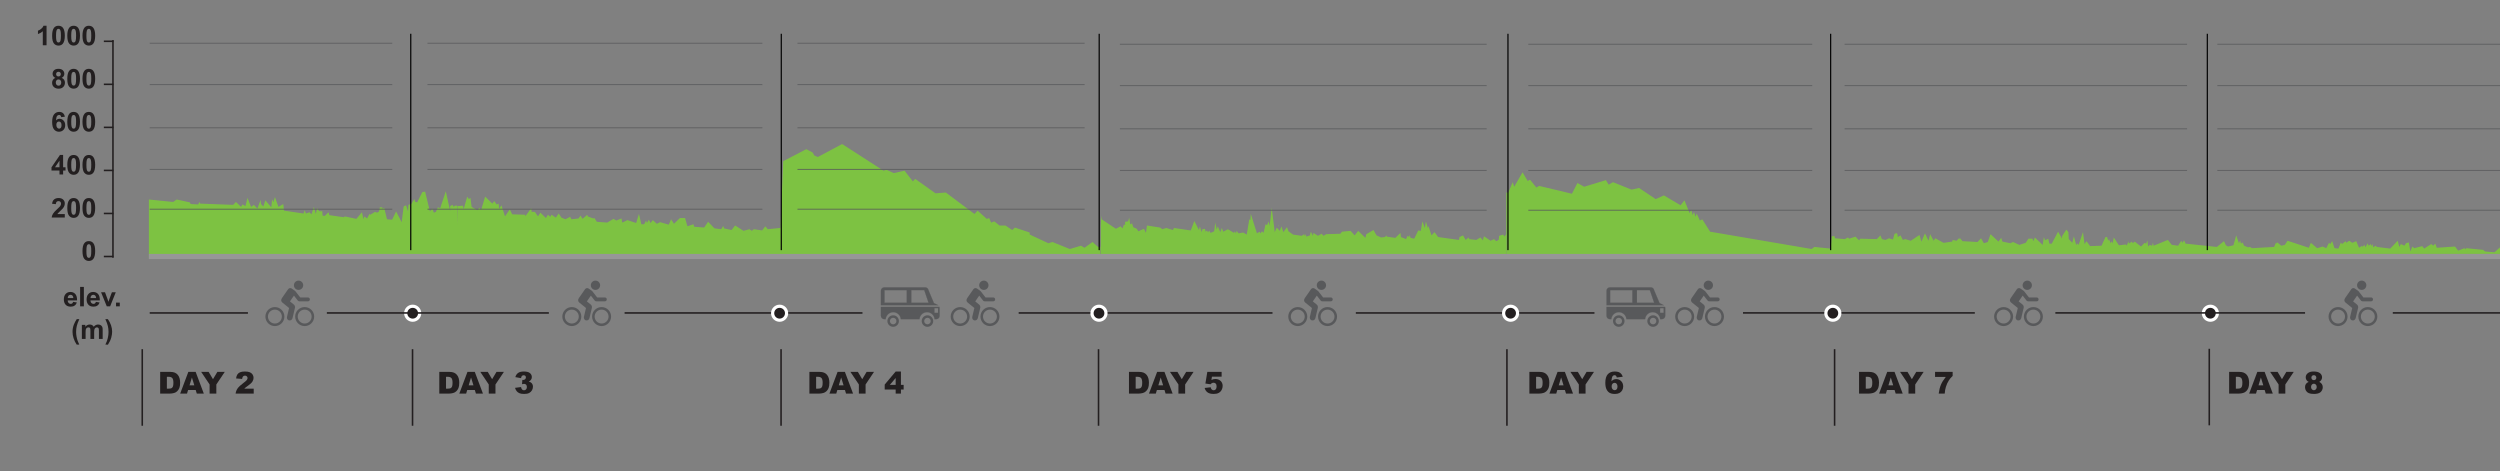 <?xml version="1.0" encoding="utf-8"?>
<!-- Generator: Adobe Illustrator 16.0.0, SVG Export Plug-In . SVG Version: 6.00 Build 0)  -->
<!DOCTYPE svg PUBLIC "-//W3C//DTD SVG 1.1//EN" "http://www.w3.org/Graphics/SVG/1.1/DTD/svg11.dtd">
<svg version="1.1" id="Layer_1" xmlns="http://www.w3.org/2000/svg" xmlns:xlink="http://www.w3.org/1999/xlink" x="0px" y="0px"
	 width="1567.081px" height="295.485px" viewBox="378.321 51.347 1567.081 295.485"
	 enable-background="new 378.321 51.347 1567.081 295.485" xml:space="preserve">
<rect x="378.321" y="51.347" width="1567.081" height="295.485" fill="#808080" stroke="none"/>
<path fill="#7DC242" d="M1179.398,192.578c0.098-0.492,0.33,0.165,0.259,0.518C1179.561,193.588,1179.329,192.932,1179.398,192.578z
	"/>
<path fill="#7DC242" d="M1066.621,206.141l-3.49-3.101l-4.979,3.62l-2.244-1.29l-6.979,2.069l-10.967-4.399l-2.487,0.78
	l-11.703-5.432V197.1l-9.225-3.101l-1.74,1.54l-4.238-2.84h-3.742l-3.236-2.59l-1.993,0.779l-1.244-2.841l-1.497,0.511l-5.725-5.169
	l-1.992,2.07l-17.943-13.44l-6.476,0.51l-12.714-9.04l-1.486,1.55l-5.229-6.72l-6.736,1.55l-4.479-2.07l-1.993,0.52l-25.662-16.55
	h-0.496l-14.97,8.01l-2.246-1.04l-1-1.81l-3.985-2.07l-14.444,7.5l-1.75,41.88l-7.972,0.778l-1.497-1.81l-1.991,2.58l-5.229-0.771
	l-1.245,1.029l-1.497-1.029l-3.743,1.029l-5.229-3.359l-2.236,2.851l-4.743-1.04l-0.495-1.55l-1.244,2.069l-4.238-0.521l-3.986-4.13
	l-2.487,3.62l-6.231-0.521l-0.495-1.55l-3.742,1.29l-1.486-5.17h-3.248l-3.731,3.62l-1.74-2.852l-1.497,3.36l-5.482-1.55
	l-1.992,1.04l-2.499-2.33l-1.487,1.81l-1.001-2.068l-1.244,2.068l-0.496-1.55l-1.254,2.33h-1.74l-1.497-6.47l-1.739,5.689
	l-5.482-1.81l-3.236,1.55l-0.496-2.58l-3.246,1.29l-1.74-1.029l-3.984,2.319l-6.483-0.51l-1.488-2.33l-0.746,0.26l-3.49-1.3
	l-0.252-1.03l-2.984,2.589l-1.255-2.069l-1.243,1.81l-4.48,0.511l-0.748-1.551l-2.995,1.551l-2.488-1.029l-1.74-2.59l-1.749,2.59
	l-2.741-1.811l-0.748,1.29l-1.487-1.29l-1.254,2.07l-3.48-3.36l-1.497,2.32l-1.991-2.84h-1.993l-0.252-2.33l-3.733,5.17v-1.03
	l-8.223-0.26l-1.497-3.1l-2.994,4.39l-2.236-6.98l-1.497,2.33l-0.253-3.36l-1.244,0.52l-1.497-2.07l-1.243,1.55l-4.481-4.4
	l-2.489,8.28l-1.254-1.3l-0.991,1.56l-3.742-2.07l-0.748-5.69l-0.992,0.78l-1.001-1.55l-2.235,7.75l-0.506-2.07l-3.237,0.26
	l-0.243,11.63v-11.89h-1.497l-0.749,0.78l-0.748-1.3l-1.498,0.78v3.1l-2.741-12.41l-3.49,10.6l-1.487-0.51l-1.243,2.84l-1.255,0.52
	l-0.99-2.59l-1.497,1.81l-2.994-12.41l-1.74,0.26l-3.237,6.46l-1.244-0.26l-0.506-1.8l-1.992,3.1l-1.74,0.51l-0.252,4.14
	l-1.244-3.88l-1.497,0.78l-1.244,9.82l-3.49-6.72l-2.487,5.169l-3.237-0.261l-1.75-7.24l-0.992,0.78l-0.253-1.03h-1.497l-0.495,2.58
	l-1.245,0.78l-1.245-0.52l-2.992,1.81l-0.496-0.52l-1.497,2.85l-1.74-1.3l-0.505,1.81l-0.991-4.39l-3.49,4.14l-7.222-1.55
	l-0.749,0.51l-8.972-1.29l-0.496-1.81l-2.488,2.33l-1.254-0.26l-0.242-3.1l-1.002,0.77l-0.243-1.03l-0.505,0.77l-1.486-2.06
	l-0.748,3.62l-1.245-4.4l-1.498,4.65l-1.243-1.29l-2.246,0.78l-0.749-2.07l-0.749,2.07l-12.209-1.81l-0.495-4.14l-2.995,1.81
	l-2.234-6.2l-1.002,3.35l-0.749-2.06l-0.496,5.17l-3.733-4.4l-1.253,3.88l-1.487-1.55l-0.252-2.58l-1.993,5.43l-2.246-2.33
	l-1.74,1.29l-2.245-5.689l-1.245,5.17l-1.991-1.03l-0.75,1.55l-3.236-3.1l-1.75,1.81l-20.675-0.78l-0.496-1.03l-0.749,1.55
	l-4.733-0.26l-0.506-1.03l-8.213-1.81l-2.246,1.55l-15.203-1.55v36.71h196.091l0.992-1.29l399.346-0.26v-5.59L1066.621,206.141z"/>
<polygon fill="#7DC242" points="1945.407,206.4 1945.407,210.54 1729.289,210.54 1728.797,211.311 1322.549,211.83 1322.549,172.02 
	1323.785,172.02 1326.508,165.55 1327.504,168.4 1332.7,159.35 1335.916,164.78 1337.404,164 1341.363,168.91 1343.104,167.88 
	1363.646,172.79 1367.112,166.07 1371.324,168.4 1384.933,164.26 1386.672,167.1 1389.395,165.55 1401.034,170.21 1405.737,169.17 
	1416.13,176.15 1421.326,173.83 1431.729,180.03 1434.2,176.93 1437.417,184.94 1438.412,182.87 1439.396,186.24 1440.141,184.17 
	1441.137,187.27 1441.879,185.2 1443.859,189.6 1445.348,188.82 1450.292,196.58 1513.913,207.43 1515.651,206.141 1525.803,207.17 
	1526.546,199.42 1528.275,199.42 1528.525,200.71 1534.717,201.23 1536.697,200.2 1537.431,200.97 1541.401,199.68 1543.622,202.01 
	1544.367,200.97 1554.77,201.23 1557,198.9 1557.984,201.23 1560.216,201.75 1562.438,200.71 1564.919,201.49 1565.904,197.609 
	1566.156,198.38 1566.646,197.35 1567.643,197.87 1567.885,199.939 1569.623,198.9 1571.102,201.75 1572.588,201.23 
	1576.056,202.26 1581.504,198.641 1582.739,202.78 1584.961,197.609 1587.192,202.26 1588.188,198.13 1590.417,202.26 
	1591.404,200.71 1596.6,203.561 1602.047,202.78 1602.297,201.75 1604.771,202.26 1606.258,200.71 1606.5,201.49 1606.751,200.45 
	1608.489,202.52 1617.888,203.04 1620.118,200.71 1621.855,203.811 1624.33,203.04 1626.059,198.13 1631.013,202.78 
	1632.751,200.45 1633.484,202.78 1638.439,203.811 1640.168,203.04 1644.139,204.85 1648.099,203.55 1649.827,200.97 1652.3,200.97 
	1653.043,202.52 1653.787,200.189 1658.743,204.85 1659.486,199.93 1660.23,202 1662.209,200.97 1662.952,204.07 1664.439,204.07 
	1668.401,196.57 1670.873,200.97 1670.873,199.42 1673.597,195.28 1674.834,196.83 1675.084,201.23 1677.307,203.55 
	1678.301,199.42 1679.788,205.1 1680.28,203.811 1681.266,204.85 1683.989,196.83 1684.984,204.33 1686.221,202.52 1688.452,205.62 
	1695.628,205.359 1698.102,199.93 1699.096,199.93 1699.839,202.26 1700.332,201.23 1701.327,203.811 1702.061,202.52 
	1702.563,204.07 1703.297,200.189 1706.523,205.1 1710.976,204.59 1711.469,205.359 1712.464,202.52 1712.705,204.07 
	1714.684,202.78 1715.188,203.811 1716.423,202.78 1720.383,205.88 1722.614,203.55 1723.599,204.07 1724.343,202 1724.835,205.88 
	1725.831,204.85 1727.318,205.359 1727.811,203.55 1728.303,205.359 1737.219,201.74 1739.689,204.84 1743.65,205.359 
	1745.63,202.26 1746.374,203.55 1747.359,202 1748.354,204.07 1767.912,206.141 1772.374,202.52 1773.611,205.1 1774.848,205.88 
	1778.314,205.1 1780.043,198.9 1781.771,203.811 1782.517,202 1783.02,204.07 1784.004,203.29 1784.999,205.359 1787.472,206.4 
	1788.707,206.141 1789.943,206.91 1803.804,206.141 1805.05,203.29 1805.291,204.07 1805.794,203.29 1808.266,205.359 
	1810.498,204.85 1812.227,202.26 1825.594,206.66 1826.83,203.55 1830.79,206.92 1834.257,205.88 1836.488,206.92 1838.217,203.55 
	1838.961,204.33 1840.197,202.52 1841.686,206.92 1844.157,207.17 1845.645,203.29 1846.389,204.33 1848.619,202.52 
	1849.111,203.55 1850.841,202.26 1852.831,203.55 1855.303,202.52 1857.032,206.66 1859.012,205.359 1859.012,206.141 
	1860.498,204.85 1860.992,206.4 1862.479,203.811 1862.973,205.359 1864.459,204.33 1864.71,205.62 1865.444,204.33 1865.947,206.4 
	1867.424,205.359 1868.168,206.141 1876.59,207.17 1881.294,202.26 1882.279,206.141 1883.273,204.33 1885.495,205.359 
	1886.49,203.811 1888.22,203.3 1889.214,208.98 1890.449,205.88 1891.686,206.92 1896.641,205.62 1897.878,207.17 1902.33,204.33 
	1903.566,205.359 1904.813,204.07 1905.799,206.66 1917.186,205.88 1919.165,208.46 1923.124,206.92 1923.868,207.689 
	1924.12,206.92 1934.765,207.95 1936,208.98 1941.939,209.5 "/>
<polygon fill="#7DC242" points="1322.549,198.02 1322.549,211.84 1068.35,212.09 1068.35,193.16 1068.574,186.5 1068.896,188.82 
	1077.835,194.77 1080.697,193.22 1081.98,194.51 1082.938,191.92 1083.572,192.7 1083.572,190.37 1085.49,190.109 1086.124,187.79 
	1086.76,191.92 1087.718,191.67 1087.718,190.63 1088.677,193.74 1090.917,194.77 1091.862,196.32 1095.385,194.77 1096.654,197.35 
	1097.29,192.7 1105.593,194 1106.861,195.03 1109.412,194.25 1113.571,195.54 1114.205,194.25 1124.735,195.8 1126.964,189.859 
	1129.839,195.54 1130.475,193.22 1131.433,196.84 1132.066,195.03 1133.661,194.77 1133.984,196.58 1134.943,195.8 1135.577,197.1 
	1136.213,195.8 1137.172,197.35 1139.412,196.32 1140.046,190.891 1141.006,195.29 1141.64,193.22 1143.233,196.84 1144.191,194.25 
	1145.15,196.58 1148.025,195.03 1151.846,197.35 1152.17,196.32 1153.128,197.609 1153.439,196.061 1154.722,197.609 
	1157.584,197.1 1159.824,198.391 1161.418,188.82 1162.053,189.34 1162.377,185.46 1166.211,197.609 1167.804,196.58 
	1168.439,197.609 1169.396,196.32 1170.355,197.35 1171.625,191.92 1172.583,192.439 1173.542,190.109 1174.177,192.96 
	1175.459,181.58 1177.376,196.84 1178.646,193.99 1180.563,196.061 1181.521,193.22 1182.79,196.84 1185.03,193.73 1185.988,196.32 
	1188.852,198.391 1194.279,199.16 1195.873,198.13 1196.196,199.42 1196.83,198.13 1197.154,199.68 1199.382,198.9 1200.018,196.58 
	1201.299,199.16 1201.622,197.35 1204.486,199.16 1206.727,197.87 1207.996,199.16 1209.59,198.13 1218.526,197.87 1219.484,196.58 
	1224.911,196.061 1227.465,198.9 1229.692,196.061 1234.161,200.45 1234.795,198.13 1239.264,195.54 1241.181,198.9 1244.043,200.2 
	1246.285,199.939 1247.555,198.9 1247.555,199.68 1252.98,200.46 1256.167,197.35 1256.49,199.939 1259.678,201.23 1260.635,199.16 
	1261.595,199.939 1261.918,198.641 1262.553,200.46 1264.793,200.97 1267.332,195.8 1268.938,196.061 1269.885,190.109 
	1271.477,194.25 1272.125,190.109 1273.395,194.51 1273.717,192.96 1275.634,198.9 1277.539,196.83 1279.779,199.939 
	1292.862,201.75 1293.174,199.939 1295.414,198.9 1297.008,201.75 1298.924,200.2 1299.234,201.23 1303.704,201.75 1306.256,200.2 
	1307.85,202.01 1308.496,199.42 1312.641,202.26 1314.868,201.23 1316.152,202.52 1317.744,201.75 1318.055,199.16 1320.62,198.391 
	1321.254,199.68 "/>
<g id="XMLID_21_">
	<g>
		<g>
			<g>
				<path fill="#58595B" d="M995.026,227.243c1.603,0,2.908,1.303,2.908,2.916c0,1.606-1.307,2.913-2.908,2.913
					c-1.613,0-2.92-1.307-2.92-2.913C992.106,228.545,993.413,227.243,995.026,227.243z"/>
			</g>
			<g>
				<path fill="#58595B" d="M1000.962,237.813c0.629,0,1.146,0.519,1.146,1.152v0.105c0,0.635-0.519,1.152-1.146,1.152h-5.44
					c-0.055,0-0.109-0.009-0.161-0.019c-0.034-0.004-0.06-0.013-0.095-0.017h-0.004c-0.025-0.004-0.058-0.012-0.08-0.021
					c-0.234-0.06-0.46-0.199-0.626-0.414l-2.417-3.096l-2.507,3.614l2.423,1.976c0.072,0.055,0.137,0.121,0.199,0.185l0.013,0.012
					c0.354,0.344,0.562,0.844,0.562,1.377c0,0.156-0.021,0.316-0.057,0.479l-1.52,6.442c-0.245,1.028-1.218,1.679-2.174,1.459
					c-0.811-0.193-1.346-0.951-1.346-1.806c0-0.154,0.018-0.316,0.058-0.477l1.294-5.5l-4.235-3.447
					c-0.746-0.607-0.914-1.654-0.412-2.412c0.048-0.129,0.106-0.25,0.186-0.369l3.874-5.566c0.506-0.732,1.51-0.913,2.239-0.407
					l1.708,1.193c0.06,0.036,0.119,0.087,0.171,0.131c0.155,0.076,0.299,0.192,0.415,0.336l3.059,3.933h4.873L1000.962,237.813
					L1000.962,237.813L1000.962,237.813z"/>
			</g>
		</g>
		<g>
			<g>
				<path fill="#58595B" d="M998.861,255.746c-3.288,0-5.96-2.676-5.96-5.96c0-3.289,2.672-5.963,5.96-5.963
					c3.283,0,5.958,2.674,5.958,5.963C1004.819,253.07,1002.145,255.746,998.861,255.746z M998.861,245.422
					c-2.41,0-4.363,1.956-4.363,4.362c0,2.399,1.958,4.36,4.363,4.36c2.401,0,4.354-1.959,4.354-4.36
					C1003.217,247.38,1001.264,245.422,998.861,245.422z"/>
			</g>
			<g>
				<path fill="#58595B" d="M980.192,255.746c-3.287,0-5.96-2.676-5.96-5.96c0-3.289,2.673-5.963,5.96-5.963
					c3.286,0,5.956,2.674,5.956,5.963C986.148,253.07,983.477,255.746,980.192,255.746z M980.192,245.422
					c-2.405,0-4.365,1.956-4.365,4.362c0,2.399,1.96,4.36,4.365,4.36s4.361-1.959,4.361-4.36
					C984.555,247.38,982.599,245.422,980.192,245.422z"/>
			</g>
		</g>
	</g>
</g>
<g id="XMLID_18_">
	<g>
		<g>
			<g>
				<path fill="#58595B" d="M751.588,227.243c1.606,0,2.913,1.303,2.913,2.916c0,1.606-1.306,2.913-2.913,2.913
					c-1.609,0-2.916-1.307-2.916-2.913C748.671,228.545,749.979,227.243,751.588,227.243z"/>
			</g>
			<g>
				<path fill="#58595B" d="M757.521,237.813c0.632,0,1.148,0.519,1.148,1.152v0.105c0,0.635-0.517,1.152-1.148,1.152h-5.439
					c-0.053,0-0.109-0.009-0.162-0.019c-0.035-0.004-0.06-0.013-0.095-0.017h-0.003c-0.027-0.004-0.058-0.012-0.08-0.021
					c-0.239-0.06-0.461-0.199-0.627-0.414l-2.416-3.096l-2.509,3.614l2.426,1.976c0.071,0.055,0.135,0.121,0.194,0.185l0.015,0.012
					c0.354,0.344,0.562,0.844,0.562,1.377c0,0.156-0.018,0.316-0.055,0.479l-1.519,6.442c-0.247,1.028-1.22,1.679-2.173,1.459
					c-0.813-0.193-1.346-0.951-1.346-1.806c0-0.154,0.016-0.316,0.055-0.477l1.293-5.5l-4.233-3.447
					c-0.747-0.607-0.915-1.654-0.412-2.412c0.048-0.129,0.107-0.25,0.188-0.369l3.872-5.566c0.507-0.732,1.511-0.913,2.24-0.407
					l1.707,1.193c0.058,0.036,0.117,0.087,0.171,0.131c0.156,0.076,0.298,0.192,0.413,0.336l3.061,3.933h4.872V237.813
					L757.521,237.813L757.521,237.813z"/>
			</g>
		</g>
		<g>
			<g>
				<path fill="#58595B" d="M755.425,255.746c-3.288,0-5.961-2.676-5.961-5.96c0-3.289,2.675-5.963,5.961-5.963
					s5.958,2.674,5.958,5.963C761.383,253.07,758.709,255.746,755.425,255.746z M755.425,245.422c-2.409,0-4.364,1.956-4.364,4.362
					c0,2.399,1.957,4.36,4.364,4.36c2.401,0,4.358-1.959,4.358-4.36C759.781,247.38,757.826,245.422,755.425,245.422z"/>
			</g>
			<g>
				<path fill="#58595B" d="M736.754,255.746c-3.285,0-5.96-2.676-5.96-5.96c0-3.289,2.675-5.963,5.96-5.963
					c3.286,0,5.961,2.674,5.961,5.963C742.714,253.07,740.039,255.746,736.754,255.746z M736.754,245.422
					c-2.404,0-4.361,1.956-4.361,4.362c0,2.399,1.957,4.36,4.361,4.36c2.405,0,4.363-1.959,4.363-4.36
					C741.117,247.38,739.158,245.422,736.754,245.422z"/>
			</g>
		</g>
	</g>
</g>
<g id="XMLID_16_">
	<g>
		<g>
			<g>
				<path fill="#58595B" d="M565.467,227.243c1.606,0,2.912,1.303,2.912,2.916c0,1.606-1.306,2.913-2.912,2.913
					c-1.611,0-2.917-1.307-2.917-2.913C562.55,228.545,563.855,227.243,565.467,227.243z"/>
			</g>
			<g>
				<path fill="#58595B" d="M571.401,237.813c0.633,0,1.147,0.519,1.147,1.152v0.105c0,0.635-0.516,1.152-1.147,1.152h-5.438
					c-0.053,0-0.109-0.009-0.162-0.019c-0.035-0.004-0.061-0.013-0.095-0.017h-0.003c-0.026-0.004-0.057-0.012-0.08-0.021
					c-0.24-0.06-0.46-0.199-0.626-0.414l-2.417-3.096l-2.509,3.614l2.426,1.976c0.072,0.055,0.136,0.121,0.194,0.185l0.014,0.012
					c0.355,0.344,0.563,0.844,0.563,1.377c0,0.156-0.019,0.316-0.056,0.479l-1.518,6.442c-0.247,1.028-1.22,1.679-2.175,1.459
					c-0.812-0.193-1.345-0.951-1.345-1.806c0-0.154,0.016-0.316,0.056-0.477l1.294-5.5l-4.235-3.447
					c-0.747-0.607-0.917-1.654-0.413-2.412c0.048-0.129,0.108-0.25,0.188-0.369l3.874-5.566c0.506-0.732,1.51-0.913,2.238-0.407
					l1.708,1.193c0.06,0.036,0.117,0.087,0.171,0.131c0.156,0.076,0.298,0.192,0.413,0.336l3.062,3.933h4.871V237.813
					L571.401,237.813z"/>
			</g>
		</g>
		<g>
			<g>
				<path fill="#58595B" d="M569.305,255.746c-3.289,0-5.961-2.676-5.961-5.96c0-3.289,2.673-5.963,5.961-5.963
					c3.284,0,5.957,2.674,5.957,5.963C575.262,253.07,572.589,255.746,569.305,255.746z M569.305,245.422
					c-2.408,0-4.365,1.956-4.365,4.362c0,2.399,1.956,4.36,4.365,4.36c2.4,0,4.356-1.959,4.356-4.36
					C573.661,247.38,571.705,245.422,569.305,245.422z"/>
			</g>
			<g>
				<path fill="#58595B" d="M550.633,255.746c-3.286,0-5.96-2.676-5.96-5.96c0-3.289,2.673-5.963,5.96-5.963
					c3.286,0,5.959,2.674,5.959,5.963C556.593,253.07,553.918,255.746,550.633,255.746z M550.633,245.422
					c-2.405,0-4.361,1.956-4.361,4.362c0,2.399,1.957,4.36,4.361,4.36c2.405,0,4.363-1.959,4.363-4.36
					C554.996,247.38,553.038,245.422,550.633,245.422z"/>
			</g>
		</g>
	</g>
</g>
<g id="XMLID_5_">
	<g>
		<g>
			<g>
				<path fill="#58595B" d="M1206.634,227.243c1.604,0,2.911,1.303,2.911,2.916c0,1.606-1.308,2.913-2.911,2.913
					c-1.612,0-2.918-1.307-2.918-2.913C1203.716,228.545,1205.021,227.243,1206.634,227.243z"/>
			</g>
			<g>
				<path fill="#58595B" d="M1212.567,237.813c0.632,0,1.147,0.519,1.147,1.152v0.105c0,0.635-0.517,1.152-1.147,1.152h-5.438
					c-0.056,0-0.109-0.009-0.164-0.019c-0.033-0.004-0.06-0.013-0.092-0.017h-0.007c-0.023-0.004-0.056-0.012-0.077-0.021
					c-0.239-0.06-0.461-0.199-0.627-0.414l-2.42-3.096l-2.504,3.614l2.423,1.976c0.073,0.055,0.137,0.121,0.199,0.185l0.012,0.012
					c0.354,0.344,0.562,0.844,0.562,1.377c0,0.156-0.017,0.316-0.056,0.479l-1.518,6.442c-0.246,1.028-1.222,1.679-2.177,1.459
					c-0.81-0.193-1.345-0.951-1.345-1.806c0-0.154,0.017-0.316,0.058-0.477l1.295-5.5l-4.235-3.447
					c-0.746-0.607-0.915-1.654-0.411-2.412c0.044-0.129,0.104-0.25,0.184-0.369l3.873-5.566c0.509-0.732,1.513-0.913,2.239-0.407
					l1.711,1.193c0.057,0.036,0.115,0.087,0.17,0.131c0.154,0.076,0.298,0.192,0.413,0.336l3.06,3.933h4.872L1212.567,237.813
					L1212.567,237.813L1212.567,237.813z"/>
			</g>
		</g>
		<g>
			<g>
				<path fill="#58595B" d="M1210.47,255.746c-3.289,0-5.963-2.676-5.963-5.96c0-3.289,2.674-5.963,5.963-5.963
					c3.284,0,5.956,2.674,5.956,5.963C1216.426,253.07,1213.754,255.746,1210.47,255.746z M1210.47,245.422
					c-2.41,0-4.364,1.956-4.364,4.362c0,2.399,1.957,4.36,4.364,4.36c2.399,0,4.355-1.959,4.355-4.36
					C1214.825,247.38,1212.869,245.422,1210.47,245.422z"/>
			</g>
			<g>
				<path fill="#58595B" d="M1191.8,255.746c-3.287,0-5.961-2.676-5.961-5.96c0-3.289,2.674-5.963,5.961-5.963
					c3.285,0,5.958,2.674,5.958,5.963C1197.758,253.07,1195.085,255.746,1191.8,255.746z M1191.8,245.422
					c-2.403,0-4.364,1.956-4.364,4.362c0,2.399,1.961,4.36,4.364,4.36c2.404,0,4.361-1.959,4.361-4.36
					C1196.161,247.38,1194.204,245.422,1191.8,245.422z"/>
			</g>
		</g>
	</g>
</g>
<g id="XMLID_4_">
	<g>
		<g>
			<g>
				<path fill="#58595B" d="M1449.169,227.243c1.603,0,2.912,1.303,2.912,2.916c0,1.606-1.311,2.913-2.912,2.913
					c-1.612,0-2.92-1.307-2.92-2.913C1446.249,228.545,1447.557,227.243,1449.169,227.243z"/>
			</g>
			<g>
				<path fill="#58595B" d="M1455.104,237.813c0.63,0,1.146,0.519,1.146,1.152v0.105c0,0.635-0.518,1.152-1.146,1.152h-5.44
					c-0.054,0-0.109-0.009-0.162-0.019c-0.034-0.004-0.06-0.013-0.095-0.017h-0.004c-0.024-0.004-0.057-0.012-0.079-0.021
					c-0.237-0.06-0.459-0.199-0.627-0.414l-2.418-3.096l-2.506,3.614l2.424,1.976c0.071,0.055,0.135,0.121,0.196,0.185l0.014,0.012
					c0.354,0.344,0.56,0.844,0.56,1.377c0,0.156-0.018,0.316-0.054,0.479l-1.518,6.442c-0.245,1.028-1.221,1.679-2.176,1.459
					c-0.813-0.193-1.345-0.951-1.345-1.806c0-0.154,0.016-0.316,0.057-0.477l1.295-5.5l-4.235-3.447
					c-0.747-0.607-0.916-1.654-0.413-2.412c0.046-0.129,0.105-0.25,0.187-0.369l3.872-5.566c0.509-0.732,1.51-0.913,2.239-0.407
					l1.709,1.193c0.057,0.036,0.118,0.087,0.17,0.131c0.156,0.076,0.303,0.192,0.416,0.336l3.058,3.933h4.876V237.813
					L1455.104,237.813L1455.104,237.813z"/>
			</g>
		</g>
		<g>
			<g>
				<path fill="#58595B" d="M1453.006,255.746c-3.288,0-5.962-2.676-5.962-5.96c0-3.289,2.674-5.963,5.962-5.963
					c3.286,0,5.958,2.674,5.958,5.963C1458.964,253.07,1456.29,255.746,1453.006,255.746z M1453.006,245.422
					c-2.41,0-4.363,1.956-4.363,4.362c0,2.399,1.957,4.36,4.363,4.36c2.399,0,4.356-1.959,4.356-4.36
					C1457.36,247.38,1455.405,245.422,1453.006,245.422z"/>
			</g>
			<g>
				<path fill="#58595B" d="M1434.335,255.746c-3.287,0-5.959-2.676-5.959-5.96c0-3.289,2.672-5.963,5.959-5.963
					c3.284,0,5.956,2.674,5.956,5.963C1440.293,253.07,1437.619,255.746,1434.335,255.746z M1434.335,245.422
					c-2.403,0-4.363,1.956-4.363,4.362c0,2.399,1.96,4.36,4.363,4.36c2.406,0,4.361-1.959,4.361-4.36
					C1438.696,247.38,1436.741,245.422,1434.335,245.422z"/>
			</g>
		</g>
	</g>
</g>
<g id="XMLID_2_">
	<g>
		<g>
			<g>
				<path fill="#58595B" d="M1649.082,227.243c1.604,0,2.911,1.303,2.911,2.916c0,1.606-1.31,2.913-2.911,2.913
					c-1.613,0-2.921-1.307-2.921-2.913C1646.163,228.545,1647.469,227.243,1649.082,227.243z"/>
			</g>
			<g>
				<path fill="#58595B" d="M1655.018,237.813c0.631,0,1.146,0.519,1.146,1.152v0.105c0,0.635-0.518,1.152-1.146,1.152h-5.439
					c-0.055,0-0.108-0.009-0.163-0.019c-0.034-0.004-0.062-0.013-0.095-0.017h-0.004c-0.024-0.004-0.057-0.012-0.078-0.021
					c-0.239-0.06-0.459-0.199-0.628-0.414l-2.417-3.096l-2.509,3.614l2.425,1.976c0.073,0.055,0.136,0.121,0.196,0.185l0.013,0.012
					c0.354,0.344,0.563,0.844,0.563,1.377c0,0.156-0.018,0.316-0.055,0.479l-1.521,6.442c-0.245,1.028-1.22,1.679-2.172,1.459
					c-0.813-0.193-1.346-0.951-1.346-1.806c0-0.154,0.016-0.316,0.056-0.477l1.296-5.5l-4.235-3.447
					c-0.748-0.607-0.915-1.654-0.412-2.412c0.046-0.129,0.104-0.25,0.184-0.369l3.874-5.566c0.507-0.732,1.51-0.913,2.24-0.407
					l1.708,1.193c0.057,0.036,0.117,0.087,0.17,0.131c0.156,0.076,0.299,0.192,0.415,0.336l3.059,3.933h4.875L1655.018,237.813
					L1655.018,237.813L1655.018,237.813z"/>
			</g>
		</g>
		<g>
			<g>
				<path fill="#58595B" d="M1652.917,255.746c-3.286,0-5.96-2.676-5.96-5.96c0-3.289,2.674-5.963,5.96-5.963
					c3.285,0,5.957,2.674,5.957,5.963C1658.874,253.07,1656.202,255.746,1652.917,255.746z M1652.917,245.422
					c-2.407,0-4.361,1.956-4.361,4.362c0,2.399,1.958,4.36,4.361,4.36c2.402,0,4.359-1.959,4.359-4.36
					C1657.274,247.38,1655.319,245.422,1652.917,245.422z"/>
			</g>
			<g>
				<path fill="#58595B" d="M1634.248,255.746c-3.288,0-5.962-2.676-5.962-5.96c0-3.289,2.674-5.963,5.962-5.963
					c3.284,0,5.956,2.674,5.956,5.963C1640.206,253.07,1637.532,255.746,1634.248,255.746z M1634.248,245.422
					c-2.404,0-4.364,1.956-4.364,4.362c0,2.399,1.96,4.36,4.364,4.36c2.406,0,4.362-1.959,4.362-4.36
					C1638.61,247.38,1636.654,245.422,1634.248,245.422z"/>
			</g>
		</g>
	</g>
</g>
<path fill="none" stroke="#FFFFFF" stroke-width="0.75" stroke-miterlimit="10" d="M678.497,208.146"/>
<g id="XMLID_3_">
	<g>
		<g>
			<g>
				<path fill="#58595B" d="M1858.718,227.243c1.604,0,2.912,1.303,2.912,2.916c0,1.606-1.31,2.913-2.912,2.913
					c-1.61,0-2.92-1.307-2.92-2.913C1855.8,228.545,1857.105,227.243,1858.718,227.243z"/>
			</g>
			<g>
				<path fill="#58595B" d="M1864.653,237.813c0.629,0,1.146,0.519,1.146,1.152v0.105c0,0.635-0.518,1.152-1.146,1.152h-5.441
					c-0.052,0-0.107-0.009-0.162-0.019c-0.033-0.004-0.06-0.013-0.093-0.017h-0.004c-0.026-0.004-0.056-0.012-0.08-0.021
					c-0.237-0.06-0.46-0.199-0.629-0.414l-2.416-3.096l-2.507,3.614l2.426,1.976c0.071,0.055,0.133,0.121,0.196,0.185l0.012,0.012
					c0.354,0.344,0.562,0.844,0.562,1.377c0,0.156-0.02,0.316-0.056,0.479l-1.518,6.442c-0.245,1.028-1.221,1.679-2.176,1.459
					c-0.813-0.193-1.344-0.951-1.344-1.806c0-0.154,0.018-0.316,0.055-0.477l1.297-5.5l-4.235-3.447
					c-0.748-0.607-0.916-1.654-0.414-2.412c0.047-0.129,0.106-0.25,0.187-0.369l3.873-5.566c0.506-0.732,1.51-0.913,2.238-0.407
					l1.709,1.193c0.059,0.036,0.118,0.087,0.17,0.131c0.156,0.076,0.301,0.192,0.418,0.336l3.057,3.933h4.875L1864.653,237.813
					L1864.653,237.813L1864.653,237.813z"/>
			</g>
		</g>
		<g>
			<g>
				<path fill="#58595B" d="M1862.555,255.746c-3.287,0-5.962-2.676-5.962-5.96c0-3.289,2.674-5.963,5.962-5.963
					c3.285,0,5.958,2.674,5.958,5.963C1868.513,253.07,1865.838,255.746,1862.555,255.746z M1862.555,245.422
					c-2.41,0-4.362,1.956-4.362,4.362c0,2.399,1.957,4.36,4.362,4.36c2.401,0,4.357-1.959,4.357-4.36
					C1866.91,247.38,1864.956,245.422,1862.555,245.422z"/>
			</g>
			<g>
				<path fill="#58595B" d="M1843.886,255.746c-3.289,0-5.962-2.676-5.962-5.96c0-3.289,2.673-5.963,5.962-5.963
					c3.284,0,5.954,2.674,5.954,5.963C1849.844,253.07,1847.17,255.746,1843.886,255.746z M1843.886,245.422
					c-2.405,0-4.364,1.956-4.364,4.362c0,2.399,1.959,4.36,4.364,4.36c2.404,0,4.36-1.959,4.36-4.36
					C1848.246,247.38,1846.29,245.422,1843.886,245.422z"/>
			</g>
		</g>
	</g>
</g>
<g>
	<g>
		<g>
			<g>
				<path fill="#58595B" d="M966.462,242.721l-0.116-0.094l-2.624-1.314l-3.397-8.09l-0.228-0.658
					c-0.358-0.638-1.05-1.082-1.837-1.082h-25.654c-1.159,0-2.104,0.938-2.104,2.104v9.134H966.462z M949.563,241.115v-7.895h8.102
					l2.699,7.895H949.563z M946.708,241.115h-13.944v-7.895h13.944V241.115z M967.165,243.65h-36.662v5.658
					c0,1.164,0.944,2.101,2.104,2.101h0.899c0.188-2.453,2.24-4.382,4.736-4.382c2.498,0,4.542,1.929,4.729,4.382h11.719
					c0.18-2.453,2.223-4.382,4.721-4.382c2.499,0,4.543,1.929,4.729,4.382h1.061c1.164,0,2.097-0.938,2.097-2.101v-4.918
					C967.297,244.126,967.251,243.885,967.165,243.65z M964.048,244.479h2.278v2.996h-2.278V244.479z"/>
			</g>
			<g>
				<g>
					<path fill="#58595B" d="M930.549,242.721v-9.134c0-1.133,0.925-2.056,2.06-2.056h25.653c0.745,0,1.438,0.404,1.795,1.048
						l0.229,0.662l3.393,8.093l0.013,0.011l2.632,1.323l0.066,0.055h0.152l-0.17-0.136l-2.609-1.305l-3.391-8.076l-0.228-0.664
						c-0.38-0.681-1.101-1.104-1.884-1.104h-25.655c-1.186,0-2.154,0.963-2.154,2.15v9.133H930.549L930.549,242.721z
						 M967.218,243.65h-0.101c0.088,0.233,0.132,0.48,0.132,0.74v4.918c0,1.129-0.921,2.058-2.051,2.058h-1.017
						c-0.203-2.461-2.295-4.382-4.771-4.382c-2.478,0-4.564,1.921-4.771,4.382h-11.627c-0.207-2.461-2.3-4.382-4.771-4.382
						c-2.479,0-4.568,1.921-4.777,4.382h-0.861c-1.132,0-2.059-0.929-2.059-2.058v-5.658h-0.096v5.658
						c0,1.183,0.97,2.153,2.153,2.153h0.948l0.004-0.045c0.188-2.43,2.245-4.335,4.688-4.335c2.438,0,4.498,1.904,4.681,4.335
						l0.002,0.045h11.81l0.006-0.045c0.176-2.43,2.227-4.335,4.673-4.335c2.442,0,4.493,1.904,4.681,4.335l0.004,0.045h1.103
						c1.186,0,2.147-0.972,2.147-2.153v-4.918C967.349,244.139,967.305,243.885,967.218,243.65z"/>
				</g>
				<g>
					<path fill="#58595B" d="M960.434,241.163h-10.926v-7.994h8.188l0.012,0.035L960.434,241.163z M949.608,241.064h10.688
						l-2.668-7.793h-8.021L949.608,241.064L949.608,241.064z"/>
				</g>
				<g>
					<path fill="#58595B" d="M966.372,247.521h-2.374v-3.092h2.374V247.521z M964.099,247.423h2.177v-2.896h-2.177V247.423z"/>
				</g>
				<g>
					<path fill="#58595B" d="M946.757,241.163h-14.041v-7.994h14.041V241.163z M932.816,241.064h13.845v-7.793h-13.845V241.064z"/>
				</g>
			</g>
		</g>
		<g>
			<g>
				<path fill="#58595B" d="M959.675,256.21c-1.927,0-3.508-1.506-3.603-3.428c-0.096-1.992,1.446-3.689,3.431-3.79
					c2-0.1,3.681,1.445,3.782,3.432c0.101,1.982-1.438,3.68-3.43,3.782C959.797,256.21,959.739,256.21,959.675,256.21z
					 M959.685,250.549c-0.032,0-0.068,0-0.103,0.003c-1.128,0.056-2.006,1.021-1.954,2.151c0.057,1.132,1.009,1.995,2.149,1.941
					c1.131-0.054,2.008-1.021,1.948-2.146C961.674,251.402,960.775,250.549,959.685,250.549z"/>
			</g>
			<g>
				<path fill="#58595B" d="M938.17,256.21c-1.921,0-3.502-1.506-3.601-3.428c-0.1-1.992,1.439-3.689,3.432-3.79
					c2.007-0.1,3.682,1.445,3.783,3.432c0.095,1.983-1.445,3.68-3.429,3.782C938.296,256.21,938.234,256.21,938.17,256.21z
					 M938.183,250.549c-0.036,0-0.071,0-0.105,0.003c-1.13,0.056-2.003,1.021-1.946,2.151c0.059,1.132,1.01,1.995,2.148,1.941
					c1.126-0.054,2.002-1.021,1.949-2.146C940.175,251.402,939.274,250.549,938.183,250.549z"/>
			</g>
		</g>
	</g>
</g>
<g>
	<g>
		<g>
			<g>
				<path fill="#58595B" d="M1421.301,242.721l-0.115-0.094l-2.623-1.314l-3.398-8.09l-0.226-0.658
					c-0.361-0.638-1.052-1.082-1.839-1.082h-25.652c-1.16,0-2.104,0.938-2.104,2.104v9.134H1421.301z M1404.401,241.115v-7.895
					h8.101l2.699,7.895H1404.401z M1401.548,241.115h-13.944v-7.895h13.944V241.115z M1422.004,243.65h-36.661v5.658
					c0,1.164,0.943,2.101,2.105,2.101h0.897c0.188-2.453,2.24-4.382,4.738-4.382s4.541,1.929,4.729,4.382h11.718
					c0.18-2.453,2.223-4.382,4.723-4.382c2.497,0,4.542,1.929,4.729,4.382h1.061c1.164,0,2.099-0.938,2.099-2.101v-4.918
					C1422.14,244.126,1422.091,243.885,1422.004,243.65z M1418.888,244.479h2.277v2.996h-2.277V244.479z"/>
			</g>
			<g>
				<g>
					<path fill="#58595B" d="M1385.39,242.721v-9.134c0-1.133,0.927-2.056,2.06-2.056h25.651c0.746,0,1.438,0.404,1.798,1.048
						l0.229,0.662l3.395,8.093l0.012,0.011l2.629,1.323l0.068,0.055h0.151l-0.17-0.136l-2.61-1.305l-3.391-8.076l-0.229-0.664
						c-0.379-0.681-1.099-1.104-1.883-1.104h-25.654c-1.187,0-2.153,0.963-2.153,2.15v9.133H1385.39L1385.39,242.721z
						 M1422.058,243.65h-0.101c0.087,0.233,0.132,0.48,0.132,0.74v4.918c0,1.129-0.922,2.058-2.051,2.058h-1.017
						c-0.204-2.461-2.293-4.382-4.771-4.382s-4.563,1.921-4.771,4.382h-11.627c-0.207-2.461-2.3-4.382-4.771-4.382
						c-2.477,0-4.568,1.921-4.776,4.382h-0.859c-1.134,0-2.06-0.929-2.06-2.058v-5.658h-0.096v5.658
						c0,1.183,0.968,2.153,2.154,2.153h0.947l0.004-0.045c0.188-2.43,2.245-4.335,4.686-4.335c2.438,0,4.501,1.904,4.684,4.335
						l0.002,0.045h11.808l0.006-0.045c0.179-2.43,2.229-4.335,4.672-4.335c2.444,0,4.496,1.904,4.682,4.335l0.004,0.045h1.104
						c1.186,0,2.147-0.972,2.147-2.153v-4.918C1422.188,244.139,1422.146,243.885,1422.058,243.65z"/>
				</g>
				<g>
					<path fill="#58595B" d="M1415.271,241.163h-10.924v-7.994h8.188l0.012,0.035L1415.271,241.163z M1404.447,241.064h10.688
						l-2.666-7.793h-8.023L1404.447,241.064L1404.447,241.064z"/>
				</g>
				<g>
					<path fill="#58595B" d="M1421.212,247.521h-2.375v-3.092h2.375V247.521z M1418.938,247.423h2.179v-2.896h-2.179V247.423z"/>
				</g>
				<g>
					<path fill="#58595B" d="M1401.596,241.163h-14.04v-7.994h14.04V241.163z M1387.655,241.064h13.846v-7.793h-13.846V241.064z"/>
				</g>
			</g>
		</g>
		<g>
			<g>
				<path fill="#58595B" d="M1414.515,256.21c-1.928,0-3.509-1.506-3.603-3.428c-0.096-1.992,1.447-3.689,3.431-3.79
					c2-0.1,3.681,1.445,3.781,3.432c0.101,1.982-1.438,3.68-3.426,3.782C1414.636,256.21,1414.578,256.21,1414.515,256.21z
					 M1414.524,250.549c-0.033,0-0.07,0-0.104,0.003c-1.128,0.056-2.005,1.021-1.952,2.151c0.055,1.132,1.006,1.995,2.146,1.941
					c1.132-0.054,2.009-1.021,1.951-2.146C1416.513,251.402,1415.614,250.549,1414.524,250.549z"/>
			</g>
			<g>
				<path fill="#58595B" d="M1393.01,256.21c-1.919,0-3.503-1.506-3.601-3.428c-0.099-1.992,1.438-3.689,3.431-3.79
					c2.008-0.1,3.685,1.445,3.786,3.432c0.095,1.983-1.446,3.68-3.431,3.782C1393.135,256.21,1393.073,256.21,1393.01,256.21z
					 M1393.021,250.549c-0.034,0-0.071,0-0.106,0.003c-1.128,0.056-2.002,1.021-1.946,2.151c0.059,1.132,1.01,1.995,2.148,1.941
					c1.126-0.054,2.003-1.021,1.949-2.146C1395.016,251.402,1394.114,250.549,1393.021,250.549z"/>
			</g>
		</g>
	</g>
</g>
<line fill="none" stroke="#000000" stroke-width="0.75" stroke-miterlimit="10" x1="1525.833" y1="72.515" x2="1525.833" y2="208.146"/>
<line fill="none" stroke="#000000" stroke-width="0.75" stroke-miterlimit="10" x1="1761.939" y1="72.515" x2="1761.939" y2="208.146"/>
<line fill="none" stroke="#000000" stroke-width="0.75" stroke-miterlimit="10" x1="1323.559" y1="72.515" x2="1323.559" y2="208.146"/>
<line fill="none" stroke="#000000" stroke-width="0.75" stroke-miterlimit="10" x1="1067.327" y1="72.515" x2="1067.327" y2="208.146"/>
<line fill="none" stroke="#000000" stroke-width="0.75" stroke-miterlimit="10" x1="868.052" y1="72.515" x2="868.052" y2="208.146"/>
<line fill="none" stroke="#000000" stroke-width="0.75" stroke-miterlimit="10" x1="635.799" y1="72.515" x2="635.799" y2="208.146"/>
<path fill="none" stroke="#FFFFFF" stroke-width="0.75" stroke-miterlimit="10" d="M681.081,210.928"/>
<path fill="none" stroke="#FFFFFF" stroke-width="0.75" stroke-miterlimit="10" d="M679.977,213.111"/>
<line fill="none" stroke="#231F20" stroke-miterlimit="10" x1="472.167" y1="247.516" x2="533.735" y2="247.516"/>
<line fill="none" stroke="#231F20" stroke-miterlimit="10" x1="769.835" y1="247.516" x2="918.944" y2="247.516"/>
<line fill="none" stroke="#58595B" stroke-width="0.5" stroke-miterlimit="10" x1="472.167" y1="78.418" x2="624.201" y2="78.418"/>
<line fill="none" stroke="#58595B" stroke-width="0.5" stroke-miterlimit="10" x1="472.167" y1="104.428" x2="624.201" y2="104.428"/>
<line fill="none" stroke="#58595B" stroke-width="0.5" stroke-miterlimit="10" x1="472.167" y1="131.478" x2="624.201" y2="131.478"/>
<line fill="none" stroke="#58595B" stroke-width="0.5" stroke-miterlimit="10" x1="472.167" y1="157.488" x2="624.201" y2="157.488"/>
<line fill="none" stroke="#58595B" stroke-width="0.5" stroke-miterlimit="10" x1="472.167" y1="182.458" x2="624.201" y2="182.458"/>
<line fill="none" stroke="#58595B" stroke-width="0.5" stroke-miterlimit="10" x1="856.201" y1="78.418" x2="646.274" y2="78.418"/>
<line fill="none" stroke="#58595B" stroke-width="0.5" stroke-miterlimit="10" x1="856.201" y1="104.428" x2="646.274" y2="104.428"/>
<line fill="none" stroke="#58595B" stroke-width="0.5" stroke-miterlimit="10" x1="856.201" y1="131.478" x2="646.274" y2="131.478"/>
<line fill="none" stroke="#58595B" stroke-width="0.5" stroke-miterlimit="10" x1="856.201" y1="157.488" x2="646.274" y2="157.488"/>
<line fill="none" stroke="#58595B" stroke-width="0.5" stroke-miterlimit="10" x1="856.201" y1="182.458" x2="646.274" y2="182.458"/>
<line fill="none" stroke="#58595B" stroke-width="0.5" stroke-miterlimit="10" x1="1058.201" y1="78.418" x2="878.201" y2="78.418"/>
<line fill="none" stroke="#58595B" stroke-width="0.5" stroke-miterlimit="10" x1="1058.201" y1="104.428" x2="878.201" y2="104.428"/>
<line fill="none" stroke="#58595B" stroke-width="0.5" stroke-miterlimit="10" x1="1058.201" y1="131.478" x2="878.201" y2="131.478"/>
<line fill="none" stroke="#58595B" stroke-width="0.5" stroke-miterlimit="10" x1="1058.201" y1="157.488" x2="878.201" y2="157.488"/>
<line fill="none" stroke="#58595B" stroke-width="0.5" stroke-miterlimit="10" x1="1058.201" y1="182.458" x2="878.201" y2="182.458"/>
<line fill="none" stroke="#231F20" stroke-miterlimit="10" x1="1377.78" y1="247.516" x2="1228.201" y2="247.516"/>
<circle fill="#231F20" stroke="#FFFFFF" stroke-width="2" stroke-miterlimit="10" cx="1325.201" cy="247.685" r="4.374"/>
<line fill="none" stroke="#231F20" stroke-miterlimit="10" x1="1175.965" y1="247.516" x2="1016.855" y2="247.516"/>
<circle fill="#231F20" stroke="#FFFFFF" stroke-width="2" stroke-miterlimit="10" cx="1067.201" cy="247.685" r="4.374"/>
<line fill="none" stroke="#58595B" stroke-width="0.5" stroke-miterlimit="10" x1="1768.229" y1="79.054" x2="1945.402" y2="79.054"/>
<line fill="none" stroke="#58595B" stroke-width="0.5" stroke-miterlimit="10" x1="1768.229" y1="105.064" x2="1945.402" y2="105.064"/>
<line fill="none" stroke="#58595B" stroke-width="0.5" stroke-miterlimit="10" x1="1768.229" y1="132.115" x2="1945.402" y2="132.115"/>
<line fill="none" stroke="#58595B" stroke-width="0.5" stroke-miterlimit="10" x1="1768.229" y1="158.125" x2="1945.402" y2="158.125"/>
<line fill="none" stroke="#58595B" stroke-width="0.5" stroke-miterlimit="10" x1="1768.229" y1="183.094" x2="1945.402" y2="183.094"/>
<line fill="none" stroke="#58595B" stroke-width="0.5" stroke-miterlimit="10" x1="1749.253" y1="79.054" x2="1534.575" y2="79.054"/>
<line fill="none" stroke="#58595B" stroke-width="0.5" stroke-miterlimit="10" x1="1749.253" y1="105.064" x2="1534.575" y2="105.064"/>
<line fill="none" stroke="#58595B" stroke-width="0.5" stroke-miterlimit="10" x1="1749.253" y1="132.115" x2="1534.575" y2="132.115"/>
<line fill="none" stroke="#58595B" stroke-width="0.5" stroke-miterlimit="10" x1="1749.253" y1="158.125" x2="1534.575" y2="158.125"/>
<line fill="none" stroke="#58595B" stroke-width="0.5" stroke-miterlimit="10" x1="1749.253" y1="183.094" x2="1534.575" y2="183.094"/>
<line fill="none" stroke="#58595B" stroke-width="0.5" stroke-miterlimit="10" x1="1080.311" y1="79.054" x2="1310.201" y2="79.054"/>
<line fill="none" stroke="#58595B" stroke-width="0.5" stroke-miterlimit="10" x1="1080.311" y1="105.064" x2="1310.201" y2="105.064"/>
<line fill="none" stroke="#58595B" stroke-width="0.5" stroke-miterlimit="10" x1="1080.311" y1="132.115" x2="1310.201" y2="132.115"/>
<line fill="none" stroke="#58595B" stroke-width="0.5" stroke-miterlimit="10" x1="1080.311" y1="158.125" x2="1310.201" y2="158.125"/>
<line fill="none" stroke="#58595B" stroke-width="0.5" stroke-miterlimit="10" x1="1080.311" y1="183.094" x2="1310.201" y2="183.094"/>
<line fill="none" stroke="#58595B" stroke-width="0.5" stroke-miterlimit="10" x1="1336.311" y1="79.054" x2="1514.279" y2="79.054"/>
<line fill="none" stroke="#58595B" stroke-width="0.5" stroke-miterlimit="10" x1="1336.311" y1="105.064" x2="1514.279" y2="105.064"/>
<line fill="none" stroke="#58595B" stroke-width="0.5" stroke-miterlimit="10" x1="1336.311" y1="132.115" x2="1514.279" y2="132.115"/>
<line fill="none" stroke="#58595B" stroke-width="0.5" stroke-miterlimit="10" x1="1336.311" y1="158.125" x2="1514.279" y2="158.125"/>
<line fill="none" stroke="#58595B" stroke-width="0.5" stroke-miterlimit="10" x1="1336.311" y1="183.094" x2="1514.279" y2="183.094"/>
<line fill="none" stroke="#231F20" stroke-miterlimit="10" x1="467.492" y1="270.227" x2="467.492" y2="318.22"/>
<line fill="none" stroke="#231F20" stroke-miterlimit="10" x1="867.912" y1="270.227" x2="867.912" y2="318.22"/>
<line fill="none" stroke="#231F20" stroke-miterlimit="10" x1="636.912" y1="270.227" x2="636.912" y2="318.22"/>
<line fill="none" stroke="#231F20" stroke-miterlimit="10" x1="1322.912" y1="270.227" x2="1322.912" y2="318.22"/>
<line fill="none" stroke="#231F20" stroke-miterlimit="10" x1="1763.168" y1="269.97" x2="1763.168" y2="317.962"/>
<circle fill="#231F20" stroke="#FFFFFF" stroke-width="2" stroke-miterlimit="10" cx="637.001" cy="247.685" r="4.374"/>
<line fill="none" stroke="#231F20" stroke-miterlimit="10" x1="583.201" y1="247.516" x2="722.359" y2="247.516"/>
<circle fill="#231F20" stroke="#FFFFFF" stroke-width="2" stroke-miterlimit="10" cx="867.001" cy="247.685" r="4.374"/>
<line fill="none" stroke="#231F20" stroke-miterlimit="10" x1="1066.912" y1="270.227" x2="1066.912" y2="318.22"/>
<line fill="none" stroke="#231F20" stroke-miterlimit="10" x1="1528.303" y1="270.227" x2="1528.303" y2="318.22"/>
<g>
	<path fill="#231F20" d="M478.721,284.451h6.244c1.23,0,2.226,0.167,2.982,0.501c0.758,0.334,1.384,0.813,1.879,1.438
		s0.854,1.352,1.076,2.18c0.222,0.83,0.334,1.707,0.334,2.636c0,1.453-0.166,2.581-0.496,3.382
		c-0.331,0.801-0.791,1.473-1.378,2.014c-0.588,0.541-1.22,0.9-1.894,1.08c-0.922,0.248-1.757,0.371-2.505,0.371h-6.244
		L478.721,284.451L478.721,284.451z M482.924,287.531v7.431h1.03c0.878,0,1.503-0.097,1.874-0.292
		c0.371-0.193,0.662-0.533,0.872-1.021c0.21-0.484,0.314-1.271,0.314-2.36c0-1.44-0.234-2.427-0.705-2.959
		c-0.47-0.532-1.25-0.798-2.338-0.798H482.924z"/>
	<path fill="#231F20" d="M500.989,295.807h-4.771l-0.663,2.245h-4.291l5.112-13.601h4.584l5.111,13.601h-4.401L500.989,295.807z
		 M500.118,292.866l-1.501-4.89l-1.485,4.89H500.118z"/>
	<path fill="#231F20" d="M504.419,284.451h4.668l2.74,4.588l2.746-4.588h4.643l-5.288,7.904v5.695h-4.212v-5.695L504.419,284.451z"
		/>
	<path fill="#231F20" d="M537.354,298.052h-11.337c0.131-1.118,0.524-2.172,1.184-3.159c0.658-0.985,1.894-2.149,3.706-3.492
		c1.106-0.822,1.814-1.447,2.125-1.873c0.309-0.428,0.464-0.832,0.464-1.217c0-0.414-0.153-0.769-0.459-1.063
		c-0.306-0.293-0.691-0.439-1.155-0.439c-0.481,0-0.876,0.15-1.183,0.455c-0.307,0.303-0.513,0.838-0.617,1.604l-3.785-0.307
		c0.148-1.063,0.42-1.895,0.816-2.49c0.396-0.598,0.954-1.055,1.674-1.373c0.721-0.318,1.718-0.479,2.992-0.479
		c1.33,0,2.363,0.151,3.104,0.454c0.739,0.304,1.32,0.769,1.744,1.396c0.423,0.629,0.635,1.332,0.635,2.111
		c0,0.828-0.243,1.619-0.728,2.375c-0.486,0.754-1.369,1.582-2.649,2.485c-0.761,0.524-1.27,0.894-1.525,1.104
		c-0.258,0.211-0.56,0.485-0.905,0.826h5.9V298.052L537.354,298.052z"/>
	<path fill="#231F20" d="M653.692,284.451h6.243c1.23,0,2.226,0.167,2.982,0.501c0.758,0.334,1.384,0.813,1.879,1.438
		s0.854,1.352,1.076,2.18c0.222,0.83,0.334,1.707,0.334,2.636c0,1.453-0.166,2.581-0.496,3.382
		c-0.331,0.801-0.791,1.473-1.378,2.014c-0.588,0.541-1.219,0.9-1.893,1.08c-0.923,0.248-1.758,0.371-2.505,0.371h-6.244
		L653.692,284.451L653.692,284.451z M657.895,287.531v7.431h1.03c0.878,0,1.503-0.097,1.874-0.292
		c0.371-0.193,0.662-0.533,0.872-1.021c0.21-0.484,0.315-1.271,0.315-2.36c0-1.44-0.235-2.427-0.705-2.959s-1.25-0.798-2.338-0.798
		H657.895z"/>
	<path fill="#231F20" d="M675.96,295.807h-4.771l-0.663,2.245h-4.291l5.111-13.601h4.584l5.111,13.601h-4.401L675.96,295.807z
		 M675.088,292.866l-1.501-4.89l-1.485,4.89H675.088z"/>
	<path fill="#231F20" d="M679.39,284.451h4.668l2.74,4.588l2.746-4.588h4.644l-5.288,7.904v5.695h-4.212v-5.695L679.39,284.451z"/>
	<path fill="#231F20" d="M704.931,288.385l-3.571-0.64c0.297-1.14,0.867-2.011,1.711-2.617c0.845-0.604,2.04-0.907,3.586-0.907
		c1.774,0,3.058,0.329,3.85,0.991s1.188,1.494,1.188,2.496c0,0.587-0.161,1.119-0.482,1.597c-0.322,0.476-0.807,0.894-1.457,1.252
		c0.525,0.129,0.928,0.28,1.206,0.455c0.451,0.276,0.803,0.645,1.053,1.098c0.251,0.455,0.376,0.998,0.376,1.629
		c0,0.791-0.208,1.552-0.622,2.277c-0.415,0.728-1.011,1.287-1.791,1.68c-0.779,0.393-1.803,0.59-3.07,0.59
		c-1.237,0-2.212-0.146-2.928-0.438c-0.714-0.291-1.302-0.716-1.763-1.274c-0.46-0.56-0.814-1.265-1.062-2.11l3.775-0.502
		c0.148,0.762,0.379,1.289,0.691,1.582c0.312,0.294,0.709,0.441,1.191,0.441c0.508,0,0.93-0.187,1.267-0.558
		c0.337-0.37,0.506-0.866,0.506-1.483c0-0.631-0.162-1.12-0.487-1.467c-0.324-0.347-0.765-0.521-1.322-0.521
		c-0.297,0-0.704,0.073-1.225,0.224l0.195-2.699c0.21,0.03,0.374,0.047,0.492,0.047c0.494,0,0.907-0.158,1.238-0.475
		c0.331-0.314,0.496-0.689,0.496-1.121c0-0.416-0.124-0.746-0.371-0.994c-0.248-0.246-0.588-0.371-1.021-0.371
		c-0.445,0-0.808,0.136-1.085,0.403C705.218,287.239,705.029,287.711,704.931,288.385z"/>
	<path fill="#231F20" d="M885.689,284.451h6.243c1.23,0,2.226,0.167,2.982,0.501s1.384,0.813,1.879,1.438
		c0.494,0.625,0.854,1.352,1.076,2.18c0.222,0.83,0.334,1.707,0.334,2.636c0,1.453-0.166,2.581-0.497,3.382s-0.79,1.473-1.378,2.014
		c-0.587,0.541-1.218,0.9-1.894,1.08c-0.921,0.248-1.756,0.371-2.504,0.371h-6.244v-13.602H885.689z M889.893,287.531v7.431h1.029
		c0.878,0,1.503-0.097,1.874-0.292c0.371-0.193,0.662-0.533,0.872-1.021c0.21-0.484,0.315-1.271,0.315-2.36
		c0-1.44-0.235-2.427-0.705-2.959c-0.471-0.532-1.249-0.798-2.338-0.798H889.893z"/>
	<path fill="#231F20" d="M907.958,295.807h-4.771l-0.662,2.245h-4.292l5.111-13.601h4.584l5.11,13.601h-4.4L907.958,295.807z
		 M907.086,292.866l-1.501-4.89l-1.485,4.89H907.086z"/>
	<path fill="#231F20" d="M911.389,284.451h4.668l2.74,4.588l2.746-4.588h4.643l-5.286,7.904v5.695h-4.214v-5.695L911.389,284.451z"
		/>
	<path fill="#231F20" d="M939.759,295.51h-6.884v-3.107l6.884-8.182h3.294v8.357h1.707v2.932h-1.707v2.542h-3.294V295.51z
		 M939.759,292.578v-4.28l-3.638,4.28H939.759z"/>
	<path fill="#231F20" d="M1085.997,284.451h6.243c1.23,0,2.226,0.167,2.982,0.501c0.758,0.334,1.385,0.813,1.879,1.438
		s0.854,1.352,1.075,2.18c0.223,0.83,0.334,1.707,0.334,2.636c0,1.453-0.165,2.581-0.495,3.382
		c-0.331,0.801-0.791,1.473-1.377,2.014c-0.589,0.541-1.22,0.9-1.894,1.08c-0.922,0.248-1.757,0.371-2.506,0.371h-6.243
		L1085.997,284.451L1085.997,284.451z M1090.199,287.531v7.431h1.029c0.879,0,1.504-0.097,1.875-0.292
		c0.37-0.193,0.661-0.533,0.871-1.021c0.21-0.484,0.315-1.271,0.315-2.36c0-1.44-0.235-2.427-0.705-2.959s-1.249-0.798-2.338-0.798
		H1090.199z"/>
	<path fill="#231F20" d="M1108.266,295.807h-4.771l-0.662,2.245h-4.291l5.111-13.601h4.584l5.11,13.601h-4.4L1108.266,295.807z
		 M1107.395,292.866l-1.502-4.89l-1.484,4.89H1107.395z"/>
	<path fill="#231F20" d="M1111.696,284.451h4.668l2.739,4.588l2.746-4.588h4.645l-5.289,7.904v5.695h-4.211v-5.695L1111.696,284.451
		z"/>
	<path fill="#231F20" d="M1135.104,284.451h8.972v3.015h-6.076l-0.325,2.041c0.421-0.196,0.836-0.346,1.248-0.444
		c0.411-0.1,0.817-0.148,1.22-0.148c1.36,0,2.466,0.412,3.313,1.234c0.847,0.821,1.271,1.857,1.271,3.106
		c0,0.879-0.218,1.724-0.653,2.533c-0.437,0.812-1.056,1.429-1.855,1.854s-1.826,0.642-3.075,0.642
		c-0.896,0-1.665-0.087-2.306-0.257c-0.64-0.17-1.186-0.422-1.633-0.76c-0.448-0.338-0.813-0.72-1.09-1.146
		c-0.278-0.428-0.512-0.959-0.696-1.596l3.822-0.418c0.094,0.612,0.31,1.078,0.649,1.396c0.34,0.319,0.745,0.479,1.215,0.479
		c0.525,0,0.96-0.201,1.305-0.6c0.343-0.398,0.515-0.994,0.515-1.785c0-0.812-0.173-1.404-0.521-1.781
		c-0.347-0.377-0.807-0.566-1.383-0.566c-0.363,0-0.717,0.09-1.057,0.27c-0.254,0.131-0.532,0.365-0.836,0.705l-3.219-0.464
		L1135.104,284.451z"/>
	<path fill="#231F20" d="M1336.992,284.451h6.244c1.229,0,2.225,0.167,2.981,0.501s1.384,0.813,1.879,1.438
		c0.494,0.625,0.854,1.352,1.076,2.18c0.223,0.83,0.334,1.707,0.334,2.636c0,1.453-0.166,2.581-0.497,3.382
		c-0.33,0.801-0.79,1.473-1.378,2.014c-0.587,0.541-1.218,0.9-1.893,1.08c-0.921,0.248-1.756,0.371-2.504,0.371h-6.244
		L1336.992,284.451L1336.992,284.451z M1341.195,287.531v7.431h1.028c0.878,0,1.503-0.097,1.874-0.292
		c0.371-0.193,0.662-0.533,0.872-1.021c0.21-0.484,0.315-1.271,0.315-2.36c0-1.44-0.235-2.427-0.705-2.959s-1.249-0.798-2.338-0.798
		H1341.195z"/>
	<path fill="#231F20" d="M1359.261,295.807h-4.771l-0.662,2.245h-4.292l5.112-13.601h4.584l5.109,13.601h-4.399L1359.261,295.807z
		 M1358.389,292.866l-1.501-4.89l-1.484,4.89H1358.389z"/>
	<path fill="#231F20" d="M1362.691,284.451h4.668l2.739,4.588l2.746-4.588h4.644l-5.287,7.904v5.695h-4.213v-5.695L1362.691,284.451
		z"/>
	<path fill="#231F20" d="M1395.506,287.514l-3.758,0.463c-0.1-0.524-0.266-0.896-0.496-1.113c-0.232-0.217-0.52-0.324-0.858-0.324
		c-0.611,0-1.089,0.311-1.429,0.928c-0.247,0.445-0.43,1.398-0.547,2.857c0.451-0.457,0.915-0.797,1.391-1.016
		c0.478-0.22,1.027-0.33,1.652-0.33c1.212,0,2.236,0.434,3.075,1.299c0.838,0.867,1.257,1.965,1.257,3.295
		c0,0.896-0.212,1.716-0.636,2.457c-0.425,0.742-1.012,1.305-1.764,1.685c-0.751,0.382-1.692,0.571-2.823,0.571
		c-1.361,0-2.453-0.232-3.275-0.696s-1.479-1.204-1.972-2.222c-0.491-1.018-0.737-2.364-0.737-4.041
		c0-2.455,0.517-4.253,1.549-5.395c1.033-1.142,2.465-1.711,4.296-1.711c1.082,0,1.938,0.125,2.565,0.375s1.147,0.616,1.563,1.1
		C1394.974,286.177,1395.289,286.783,1395.506,287.514z M1388.547,293.57c0,0.736,0.187,1.313,0.557,1.729
		c0.371,0.418,0.826,0.626,1.364,0.626c0.495,0,0.909-0.188,1.243-0.564s0.501-0.94,0.501-1.688c0-0.767-0.173-1.352-0.52-1.754
		c-0.348-0.401-0.776-0.603-1.29-0.603c-0.525,0-0.967,0.193-1.321,0.584C1388.725,292.29,1388.547,292.848,1388.547,293.57z"/>
	<path fill="#231F20" d="M1543.636,284.451h6.243c1.231,0,2.227,0.167,2.983,0.501s1.384,0.813,1.878,1.438
		c0.495,0.625,0.854,1.352,1.076,2.18c0.222,0.83,0.334,1.707,0.334,2.636c0,1.453-0.165,2.581-0.496,3.382s-0.79,1.473-1.377,2.014
		c-0.588,0.541-1.219,0.9-1.893,1.08c-0.923,0.248-1.758,0.371-2.507,0.371h-6.243L1543.636,284.451L1543.636,284.451z
		 M1547.838,287.531v7.431h1.03c0.878,0,1.503-0.097,1.874-0.292c0.371-0.193,0.662-0.533,0.872-1.021
		c0.21-0.484,0.314-1.271,0.314-2.36c0-1.44-0.234-2.427-0.705-2.959c-0.47-0.532-1.249-0.798-2.338-0.798H1547.838z"/>
	<path fill="#231F20" d="M1565.904,295.807h-4.771l-0.662,2.245h-4.291l5.111-13.601h4.584l5.111,13.601h-4.401L1565.904,295.807z
		 M1565.032,292.866l-1.501-4.89l-1.485,4.89H1565.032z"/>
	<path fill="#231F20" d="M1569.335,284.451h4.668l2.74,4.588l2.746-4.588h4.644l-5.289,7.904v5.695h-4.211v-5.695L1569.335,284.451z
		"/>
	<path fill="#231F20" d="M1591.275,284.451h11.03v2.552c-0.959,0.865-1.76,1.804-2.401,2.812c-0.779,1.225-1.396,2.588-1.848,4.092
		c-0.357,1.168-0.6,2.551-0.724,4.146h-3.767c0.297-2.221,0.764-4.081,1.4-5.585c0.637-1.503,1.646-3.111,3.023-4.824h-6.717v-3.191
		H1591.275z"/>
	<path fill="#231F20" d="M1775.623,284.451h6.244c1.229,0,2.225,0.167,2.982,0.501c0.757,0.334,1.384,0.813,1.879,1.438
		c0.494,0.625,0.854,1.352,1.076,2.18c0.222,0.83,0.334,1.707,0.334,2.636c0,1.453-0.166,2.581-0.497,3.382s-0.79,1.473-1.378,2.014
		s-1.219,0.9-1.894,1.08c-0.921,0.248-1.756,0.371-2.504,0.371h-6.244L1775.623,284.451L1775.623,284.451z M1779.826,287.531v7.431
		h1.029c0.878,0,1.503-0.097,1.874-0.292c0.37-0.193,0.661-0.533,0.872-1.021c0.209-0.484,0.314-1.271,0.314-2.36
		c0-1.44-0.235-2.427-0.705-2.959s-1.249-0.798-2.338-0.798H1779.826z"/>
	<path fill="#231F20" d="M1797.892,295.807h-4.771l-0.662,2.245h-4.292l5.112-13.601h4.584l5.109,13.601h-4.399L1797.892,295.807z
		 M1797.02,292.866l-1.5-4.89l-1.485,4.89H1797.02z"/>
	<path fill="#231F20" d="M1801.322,284.451h4.668l2.74,4.588l2.745-4.588h4.644l-5.287,7.904v5.695h-4.213v-5.695L1801.322,284.451z
		"/>
	<path fill="#231F20" d="M1825.471,290.741c-0.594-0.315-1.025-0.668-1.299-1.058c-0.371-0.533-0.557-1.146-0.557-1.838
		c0-1.138,0.535-2.068,1.604-2.793c0.835-0.557,1.939-0.834,3.313-0.834c1.817,0,3.161,0.346,4.029,1.039
		c0.869,0.692,1.305,1.564,1.305,2.615c0,0.613-0.173,1.186-0.521,1.717c-0.26,0.396-0.668,0.779-1.225,1.15
		c0.735,0.353,1.285,0.818,1.646,1.4c0.362,0.582,0.543,1.225,0.543,1.93c0,0.681-0.155,1.315-0.469,1.906
		c-0.313,0.592-0.695,1.047-1.15,1.368c-0.453,0.321-1.021,0.56-1.696,0.71c-0.679,0.151-1.399,0.229-2.166,0.229
		c-1.441,0-2.543-0.172-3.304-0.512c-0.762-0.34-1.34-0.84-1.734-1.502c-0.396-0.662-0.594-1.4-0.594-2.218
		c0-0.799,0.186-1.474,0.557-2.026S1824.698,291.044,1825.471,290.741z M1826.965,293.923c0,0.601,0.184,1.091,0.547,1.472
		c0.365,0.381,0.783,0.569,1.253,0.569c0.451,0,0.856-0.192,1.216-0.579c0.358-0.387,0.537-0.877,0.537-1.471
		c0-0.6-0.181-1.092-0.542-1.477c-0.361-0.383-0.78-0.574-1.257-0.574c-0.471,0-0.881,0.187-1.229,0.558
		C1827.14,292.792,1826.965,293.292,1826.965,293.923z M1827.169,288.068c0,0.471,0.146,0.85,0.44,1.138
		c0.293,0.287,0.686,0.433,1.174,0.433c0.433,0,0.789-0.144,1.065-0.429c0.279-0.284,0.418-0.651,0.418-1.104
		c0-0.47-0.146-0.852-0.436-1.146c-0.291-0.294-0.662-0.44-1.113-0.44c-0.458,0-0.831,0.145-1.118,0.432
		C1827.313,287.239,1827.169,287.611,1827.169,288.068z"/>
</g>
<line fill="none" stroke="#231F20" stroke-miterlimit="10" x1="1878.201" y1="247.486" x2="1945.402" y2="247.486"/>
<line fill="none" stroke="#231F20" stroke-miterlimit="10" x1="1470.887" y1="247.486" x2="1616.201" y2="247.486"/>
<circle fill="#231F20" stroke="#FFFFFF" stroke-width="2" stroke-miterlimit="10" cx="1763.854" cy="247.685" r="4.374"/>
<line fill="none" stroke="#231F20" stroke-miterlimit="10" x1="449.423" y1="131.19" x2="443.409" y2="131.19"/>
<line fill="none" stroke="#231F20" stroke-miterlimit="10" x1="449.423" y1="104.207" x2="443.409" y2="104.207"/>
<line fill="none" stroke="#231F20" stroke-miterlimit="10" x1="449.423" y1="77.23" x2="443.409" y2="77.23"/>
<line fill="none" stroke="#231F20" stroke-miterlimit="10" x1="449.423" y1="212.133" x2="443.409" y2="212.133"/>
<line fill="none" stroke="#231F20" stroke-miterlimit="10" x1="449.423" y1="185.152" x2="443.409" y2="185.152"/>
<line fill="none" stroke="#231F20" stroke-miterlimit="10" x1="449.423" y1="158.172" x2="443.409" y2="158.172"/>
<line fill="none" stroke="#231F20" stroke-miterlimit="10" x1="449.129" y1="76.446" x2="449.129" y2="212.906"/>
<g>
	<path fill="#231F20" d="M407.498,79.721h-2.352v-8.799c-0.855,0.797-1.866,1.387-3.03,1.77v-2.118
		c0.612-0.2,1.277-0.579,1.998-1.135c0.717-0.558,1.209-1.206,1.479-1.948h1.905V79.721L407.498,79.721z"/>
	<path fill="#231F20" d="M414.974,67.49c1.188,0,2.113,0.42,2.782,1.262c0.797,0.998,1.194,2.651,1.194,4.961
		c0,2.305-0.4,3.961-1.203,4.969c-0.663,0.831-1.588,1.246-2.773,1.246c-1.19,0-2.151-0.456-2.881-1.367
		c-0.729-0.91-1.097-2.535-1.097-4.872c0-2.294,0.4-3.945,1.204-4.952C412.862,67.905,413.787,67.49,414.974,67.49z M414.974,69.426
		c-0.282,0-0.536,0.091-0.758,0.271c-0.227,0.181-0.396,0.503-0.52,0.968c-0.164,0.604-0.243,1.62-0.243,3.051
		c0,1.429,0.071,2.41,0.218,2.944c0.146,0.535,0.326,0.892,0.549,1.068c0.22,0.177,0.472,0.265,0.754,0.265
		c0.283,0,0.538-0.09,0.763-0.271c0.222-0.179,0.396-0.503,0.518-0.968c0.161-0.598,0.243-1.611,0.243-3.041
		c0-1.43-0.074-2.41-0.218-2.945c-0.146-0.534-0.327-0.891-0.549-1.072C415.511,69.517,415.257,69.426,414.974,69.426z"/>
	<path fill="#231F20" d="M424.489,67.49c1.187,0,2.111,0.42,2.782,1.262c0.796,0.998,1.192,2.651,1.192,4.961
		c0,2.305-0.4,3.961-1.204,4.969c-0.663,0.831-1.586,1.246-2.771,1.246c-1.192,0-2.153-0.456-2.883-1.367
		c-0.729-0.91-1.096-2.535-1.096-4.872c0-2.294,0.4-3.945,1.202-4.952C422.377,67.905,423.304,67.49,424.489,67.49z M424.489,69.426
		c-0.284,0-0.539,0.091-0.761,0.271c-0.225,0.181-0.396,0.503-0.52,0.968c-0.161,0.604-0.242,1.62-0.242,3.051
		c0,1.429,0.072,2.41,0.217,2.944c0.146,0.535,0.327,0.892,0.55,1.068c0.22,0.177,0.472,0.265,0.756,0.265
		c0.28,0,0.535-0.09,0.76-0.271c0.224-0.179,0.396-0.503,0.518-0.968c0.162-0.598,0.242-1.611,0.242-3.041
		c0-1.43-0.071-2.41-0.216-2.945c-0.146-0.534-0.327-0.891-0.549-1.072C425.024,69.517,424.771,69.426,424.489,69.426z"/>
	<path fill="#231F20" d="M434.004,67.49c1.188,0,2.112,0.42,2.782,1.262c0.797,0.998,1.192,2.651,1.192,4.961
		c0,2.305-0.398,3.961-1.2,4.969c-0.664,0.831-1.588,1.246-2.774,1.246c-1.19,0-2.152-0.456-2.882-1.367
		c-0.73-0.91-1.094-2.535-1.094-4.872c0-2.294,0.397-3.945,1.203-4.952C431.893,67.905,432.819,67.49,434.004,67.49z
		 M434.004,69.426c-0.283,0-0.537,0.091-0.76,0.271c-0.223,0.181-0.396,0.503-0.521,0.968c-0.159,0.604-0.242,1.62-0.242,3.051
		c0,1.429,0.074,2.41,0.217,2.944c0.146,0.535,0.33,0.892,0.55,1.068c0.22,0.176,0.473,0.265,0.756,0.265
		c0.284,0,0.538-0.09,0.759-0.271c0.228-0.179,0.396-0.503,0.519-0.968c0.164-0.598,0.244-1.611,0.244-3.041
		c0-1.43-0.07-2.41-0.218-2.945c-0.145-0.534-0.327-0.891-0.549-1.072C434.54,69.517,434.288,69.426,434.004,69.426z"/>
	<path fill="#231F20" d="M413.018,100.146c-0.604-0.255-1.048-0.604-1.322-1.052c-0.273-0.445-0.412-0.935-0.412-1.465
		c0-0.91,0.316-1.66,0.955-2.252c0.64-0.594,1.545-0.89,2.72-0.89c1.165,0,2.067,0.296,2.712,0.89
		c0.645,0.592,0.965,1.342,0.965,2.252c0,0.564-0.147,1.066-0.442,1.508c-0.295,0.439-0.709,0.776-1.244,1.009
		c0.68,0.271,1.194,0.668,1.551,1.188c0.354,0.521,0.529,1.12,0.529,1.801c0,1.125-0.36,2.039-1.082,2.742
		c-0.721,0.705-1.682,1.057-2.877,1.057c-1.113,0-2.041-0.291-2.781-0.873c-0.877-0.688-1.313-1.629-1.313-2.825
		c0-0.659,0.164-1.265,0.494-1.815C411.794,100.87,412.313,100.444,413.018,100.146z M413.286,103.013
		c0,0.643,0.166,1.144,0.496,1.504c0.334,0.36,0.746,0.541,1.242,0.541c0.481,0,0.885-0.175,1.2-0.521
		c0.317-0.345,0.479-0.845,0.479-1.499c0-0.57-0.162-1.029-0.484-1.375c-0.324-0.346-0.73-0.519-1.229-0.519
		c-0.571,0-1.002,0.196-1.281,0.59C413.427,102.127,413.286,102.553,413.286,103.013z M413.504,97.795
		c0,0.465,0.131,0.828,0.396,1.088c0.267,0.26,0.615,0.39,1.057,0.39c0.445,0,0.804-0.131,1.07-0.396
		c0.268-0.263,0.399-0.627,0.399-1.092c0-0.438-0.133-0.787-0.396-1.051c-0.266-0.263-0.613-0.395-1.05-0.395
		c-0.448,0-0.81,0.134-1.075,0.398C413.637,97.006,413.504,97.356,413.504,97.795z"/>
	<path fill="#231F20" d="M424.489,94.487c1.187,0,2.111,0.421,2.782,1.263c0.796,0.998,1.192,2.651,1.192,4.961
		c0,2.304-0.4,3.961-1.204,4.969c-0.663,0.832-1.586,1.246-2.771,1.246c-1.192,0-2.153-0.457-2.883-1.367
		c-0.729-0.911-1.096-2.535-1.096-4.873c0-2.293,0.4-3.944,1.202-4.951C422.377,94.903,423.304,94.487,424.489,94.487z
		 M424.489,96.424c-0.284,0-0.539,0.09-0.761,0.27c-0.225,0.182-0.396,0.503-0.52,0.968c-0.161,0.604-0.242,1.62-0.242,3.05
		c0,1.429,0.072,2.412,0.217,2.944c0.146,0.535,0.327,0.892,0.55,1.068c0.22,0.178,0.472,0.266,0.756,0.266
		c0.28,0,0.535-0.09,0.76-0.271c0.224-0.18,0.396-0.502,0.518-0.967c0.162-0.599,0.242-1.612,0.242-3.041
		c0-1.43-0.071-2.41-0.216-2.945c-0.146-0.535-0.327-0.893-0.549-1.073C425.024,96.514,424.771,96.424,424.489,96.424z"/>
	<path fill="#231F20" d="M434.004,94.487c1.188,0,2.112,0.421,2.782,1.263c0.797,0.998,1.192,2.651,1.192,4.961
		c0,2.304-0.398,3.961-1.2,4.969c-0.664,0.832-1.588,1.246-2.774,1.246c-1.19,0-2.152-0.457-2.882-1.367
		c-0.73-0.911-1.094-2.535-1.094-4.873c0-2.293,0.397-3.944,1.203-4.951C431.893,94.903,432.819,94.487,434.004,94.487z
		 M434.004,96.424c-0.283,0-0.537,0.09-0.76,0.27c-0.223,0.182-0.396,0.503-0.521,0.968c-0.159,0.604-0.242,1.62-0.242,3.05
		c0,1.429,0.074,2.412,0.217,2.944c0.146,0.535,0.33,0.892,0.55,1.068c0.22,0.178,0.473,0.266,0.756,0.266
		c0.284,0,0.538-0.09,0.759-0.271c0.228-0.18,0.396-0.502,0.519-0.967c0.164-0.599,0.244-1.612,0.244-3.041
		c0-1.43-0.07-2.41-0.218-2.945c-0.145-0.535-0.327-0.893-0.549-1.073C434.54,96.514,434.288,96.424,434.004,96.424z"/>
	<path fill="#231F20" d="M418.958,124.518l-2.273,0.25c-0.055-0.467-0.198-0.809-0.433-1.03c-0.234-0.222-0.537-0.333-0.911-0.333
		c-0.495,0-0.913,0.221-1.257,0.665c-0.343,0.443-0.56,1.366-0.647,2.767c0.587-0.687,1.313-1.03,2.183-1.03
		c0.979,0,1.817,0.372,2.519,1.114c0.7,0.741,1.048,1.699,1.048,2.875c0,1.246-0.366,2.246-1.103,3
		c-0.735,0.752-1.679,1.129-2.831,1.129c-1.236,0-2.253-0.479-3.051-1.434c-0.797-0.955-1.194-2.521-1.194-4.699
		c0-2.23,0.416-3.841,1.246-4.826c0.829-0.986,1.905-1.479,3.231-1.479c0.931,0,1.699,0.259,2.311,0.776
		C418.403,122.78,418.791,123.531,418.958,124.518z M413.637,129.61c0,0.76,0.176,1.345,0.527,1.757
		c0.351,0.414,0.751,0.62,1.202,0.62c0.435,0,0.798-0.17,1.087-0.507c0.288-0.338,0.433-0.893,0.433-1.662
		c0-0.792-0.155-1.372-0.467-1.74c-0.313-0.369-0.701-0.553-1.169-0.553c-0.452,0-0.832,0.176-1.146,0.527
		C413.793,128.404,413.637,128.924,413.637,129.61z"/>
	<path fill="#231F20" d="M424.489,121.484c1.187,0,2.111,0.421,2.782,1.264c0.796,0.996,1.192,2.649,1.192,4.959
		c0,2.305-0.4,3.961-1.204,4.969c-0.663,0.83-1.586,1.248-2.771,1.248c-1.192,0-2.153-0.457-2.883-1.368
		c-0.729-0.91-1.096-2.535-1.096-4.873c0-2.293,0.4-3.943,1.202-4.952C422.377,121.9,423.304,121.484,424.489,121.484z
		 M424.489,123.422c-0.284,0-0.539,0.09-0.761,0.27c-0.225,0.18-0.396,0.502-0.52,0.967c-0.161,0.604-0.242,1.621-0.242,3.051
		c0,1.429,0.072,2.41,0.217,2.945c0.146,0.534,0.327,0.891,0.55,1.068c0.22,0.176,0.472,0.266,0.756,0.266
		c0.28,0,0.535-0.091,0.76-0.271c0.224-0.182,0.396-0.504,0.518-0.969c0.162-0.6,0.242-1.612,0.242-3.041
		c0-1.43-0.071-2.412-0.216-2.946c-0.146-0.535-0.327-0.892-0.549-1.071C425.024,123.51,424.771,123.422,424.489,123.422z"/>
	<path fill="#231F20" d="M434.004,121.484c1.188,0,2.112,0.421,2.782,1.264c0.797,0.996,1.192,2.649,1.192,4.959
		c0,2.305-0.398,3.961-1.2,4.969c-0.664,0.83-1.588,1.248-2.774,1.248c-1.19,0-2.152-0.457-2.882-1.368
		c-0.73-0.91-1.094-2.535-1.094-4.873c0-2.293,0.397-3.943,1.203-4.952C431.893,121.9,432.819,121.484,434.004,121.484z
		 M434.004,123.422c-0.283,0-0.537,0.09-0.76,0.27c-0.224,0.18-0.396,0.502-0.521,0.967c-0.159,0.604-0.242,1.621-0.242,3.051
		c0,1.429,0.074,2.41,0.217,2.945c0.146,0.534,0.33,0.891,0.55,1.068c0.22,0.176,0.473,0.266,0.756,0.266
		c0.284,0,0.538-0.091,0.759-0.271c0.228-0.182,0.396-0.504,0.519-0.969c0.164-0.6,0.244-1.612,0.244-3.041
		c0-1.43-0.07-2.412-0.218-2.946c-0.145-0.535-0.327-0.892-0.549-1.071C434.54,123.51,434.288,123.422,434.004,123.422z"/>
	<path fill="#231F20" d="M415.608,160.713v-2.453h-5.013v-2.043l5.313-7.735h1.97v7.728h1.521v2.051h-1.521v2.453L415.608,160.713
		L415.608,160.713z M415.608,156.209v-4.164l-2.813,4.164H415.608z"/>
	<path fill="#231F20" d="M424.489,148.481c1.187,0,2.111,0.421,2.782,1.263c0.796,0.997,1.192,2.65,1.192,4.959
		c0,2.305-0.4,3.961-1.204,4.969c-0.663,0.832-1.586,1.248-2.771,1.248c-1.192,0-2.153-0.457-2.883-1.367
		c-0.729-0.911-1.096-2.535-1.096-4.875c0-2.291,0.4-3.941,1.202-4.95C422.377,148.897,423.304,148.481,424.489,148.481z
		 M424.489,150.416c-0.284,0-0.539,0.09-0.761,0.271c-0.225,0.18-0.396,0.502-0.52,0.967c-0.161,0.604-0.242,1.621-0.242,3.049
		c0,1.43,0.072,2.412,0.217,2.946c0.146,0.534,0.327,0.89,0.55,1.067c0.22,0.177,0.472,0.266,0.756,0.266
		c0.28,0,0.535-0.09,0.76-0.27c0.224-0.182,0.396-0.504,0.518-0.969c0.162-0.599,0.242-1.611,0.242-3.042
		c0-1.429-0.071-2.411-0.216-2.944c-0.146-0.535-0.327-0.893-0.549-1.072C425.024,150.506,424.771,150.416,424.489,150.416z"/>
	<path fill="#231F20" d="M434.004,148.481c1.188,0,2.112,0.421,2.782,1.263c0.797,0.997,1.192,2.65,1.192,4.959
		c0,2.305-0.398,3.961-1.2,4.969c-0.664,0.832-1.588,1.248-2.774,1.248c-1.19,0-2.152-0.457-2.882-1.367
		c-0.73-0.911-1.094-2.535-1.094-4.875c0-2.291,0.397-3.941,1.203-4.95C431.893,148.897,432.819,148.481,434.004,148.481z
		 M434.004,150.416c-0.283,0-0.537,0.09-0.76,0.271c-0.223,0.18-0.396,0.502-0.521,0.967c-0.159,0.604-0.242,1.621-0.242,3.049
		c0,1.43,0.074,2.412,0.217,2.946c0.146,0.534,0.33,0.89,0.55,1.067c0.22,0.177,0.473,0.266,0.756,0.266
		c0.284,0,0.538-0.09,0.759-0.27c0.228-0.182,0.396-0.504,0.519-0.969c0.164-0.599,0.244-1.611,0.244-3.042
		c0-1.429-0.07-2.411-0.218-2.944c-0.145-0.535-0.327-0.893-0.549-1.072C434.54,150.506,434.288,150.416,434.004,150.416z"/>
	<path fill="#231F20" d="M418.934,185.539v2.17h-8.229c0.089-0.82,0.354-1.597,0.8-2.332c0.447-0.733,1.327-1.707,2.641-2.92
		c1.061-0.98,1.708-1.646,1.948-1.994c0.322-0.482,0.483-0.959,0.483-1.43c0-0.521-0.144-0.921-0.424-1.199
		c-0.279-0.279-0.668-0.42-1.164-0.42c-0.49,0-0.879,0.146-1.168,0.44c-0.291,0.294-0.457,0.78-0.502,1.462l-2.34-0.232
		c0.139-1.285,0.574-2.207,1.313-2.767c0.734-0.562,1.652-0.839,2.757-0.839c1.209,0,2.158,0.322,2.848,0.971
		c0.691,0.648,1.037,1.455,1.037,2.418c0,0.549-0.099,1.07-0.297,1.566c-0.197,0.496-0.511,1.016-0.938,1.558
		c-0.284,0.361-0.797,0.878-1.539,1.554c-0.739,0.676-1.209,1.125-1.406,1.347c-0.198,0.222-0.358,0.438-0.479,0.646
		L418.934,185.539L418.934,185.539z"/>
	<path fill="#231F20" d="M424.489,175.479c1.187,0,2.111,0.42,2.782,1.263c0.796,0.997,1.192,2.65,1.192,4.96
		c0,2.306-0.4,3.961-1.204,4.97c-0.663,0.83-1.586,1.246-2.771,1.246c-1.192,0-2.153-0.455-2.883-1.367
		c-0.729-0.91-1.096-2.535-1.096-4.873c0-2.293,0.4-3.942,1.202-4.951C422.377,175.895,423.304,175.479,424.489,175.479z
		 M424.489,177.414c-0.284,0-0.539,0.09-0.761,0.271c-0.225,0.18-0.396,0.502-0.52,0.967c-0.161,0.604-0.242,1.621-0.242,3.049
		c0,1.43,0.072,2.411,0.217,2.946c0.146,0.534,0.327,0.89,0.55,1.067c0.22,0.177,0.472,0.265,0.756,0.265
		c0.28,0,0.535-0.089,0.76-0.269c0.224-0.182,0.396-0.504,0.518-0.97c0.162-0.599,0.242-1.612,0.242-3.041
		c0-1.429-0.071-2.411-0.216-2.944c-0.146-0.535-0.327-0.893-0.549-1.072C425.024,177.504,424.771,177.414,424.489,177.414z"/>
	<path fill="#231F20" d="M434.004,175.479c1.188,0,2.112,0.42,2.782,1.263c0.797,0.997,1.192,2.65,1.192,4.96
		c0,2.306-0.398,3.961-1.2,4.97c-0.664,0.83-1.588,1.246-2.774,1.246c-1.19,0-2.152-0.455-2.882-1.367
		c-0.73-0.91-1.094-2.535-1.094-4.873c0-2.293,0.397-3.942,1.203-4.951C431.893,175.895,432.819,175.479,434.004,175.479z
		 M434.004,177.414c-0.283,0-0.537,0.09-0.76,0.271c-0.223,0.18-0.396,0.502-0.521,0.967c-0.159,0.604-0.242,1.621-0.242,3.049
		c0,1.43,0.074,2.411,0.217,2.946c0.146,0.534,0.33,0.89,0.55,1.067c0.22,0.177,0.473,0.265,0.756,0.265
		c0.284,0,0.538-0.089,0.759-0.269c0.228-0.182,0.396-0.504,0.519-0.97c0.164-0.599,0.244-1.612,0.244-3.041
		c0-1.429-0.07-2.411-0.218-2.944c-0.145-0.535-0.327-0.893-0.549-1.072C434.54,177.504,434.288,177.414,434.004,177.414z"/>
	<path fill="#231F20" d="M434.004,202.477c1.188,0,2.112,0.42,2.782,1.265c0.797,0.995,1.192,2.647,1.192,4.959
		c0,2.305-0.398,3.961-1.2,4.969c-0.664,0.83-1.588,1.246-2.774,1.246c-1.19,0-2.152-0.455-2.882-1.367
		c-0.73-0.909-1.094-2.534-1.094-4.873c0-2.293,0.397-3.94,1.203-4.95C431.893,202.893,432.819,202.477,434.004,202.477z
		 M434.004,204.413c-0.283,0-0.537,0.087-0.76,0.271c-0.223,0.18-0.396,0.504-0.521,0.967c-0.159,0.605-0.242,1.621-0.242,3.051
		c0,1.429,0.074,2.41,0.217,2.945c0.146,0.535,0.33,0.89,0.55,1.066c0.22,0.178,0.473,0.268,0.756,0.268
		c0.284,0,0.538-0.092,0.759-0.271c0.228-0.184,0.396-0.504,0.519-0.969c0.164-0.598,0.244-1.611,0.244-3.041
		s-0.07-2.412-0.218-2.943c-0.145-0.537-0.327-0.895-0.549-1.072C434.54,204.5,434.288,204.413,434.004,204.413z"/>
</g>
<g>
	<path fill="#231F20" d="M424.164,240.563l2.34,0.392c-0.3,0.854-0.775,1.501-1.426,1.946c-0.647,0.447-1.46,0.67-2.437,0.67
		c-1.542,0-2.685-0.5-3.426-1.504c-0.583-0.803-0.877-1.815-0.877-3.039c0-1.465,0.385-2.608,1.155-3.438
		c0.767-0.828,1.738-1.242,2.915-1.242c1.317,0,2.357,0.434,3.122,1.301c0.764,0.865,1.129,2.193,1.096,3.982h-5.881
		c0.017,0.692,0.206,1.23,0.566,1.617c0.361,0.385,0.813,0.577,1.354,0.577c0.368,0,0.676-0.101,0.928-0.3
		C423.847,241.326,424.037,241.006,424.164,240.563z M424.298,238.203c-0.016-0.678-0.191-1.188-0.524-1.542
		c-0.334-0.353-0.74-0.526-1.222-0.526c-0.511,0-0.938,0.186-1.271,0.557c-0.332,0.371-0.498,0.875-0.492,1.514L424.298,238.203
		L424.298,238.203z"/>
	<path fill="#231F20" d="M428.542,243.371v-12.182h2.347v12.182H428.542z"/>
	<path fill="#231F20" d="M438.434,240.563l2.339,0.392c-0.302,0.854-0.775,1.501-1.425,1.946c-0.646,0.447-1.46,0.67-2.436,0.67
		c-1.542,0-2.686-0.5-3.425-1.504c-0.586-0.803-0.877-1.815-0.877-3.039c0-1.465,0.384-2.608,1.151-3.438
		c0.771-0.828,1.739-1.242,2.916-1.242c1.319,0,2.36,0.434,3.123,1.301c0.765,0.865,1.128,2.193,1.096,3.982h-5.882
		c0.018,0.692,0.205,1.23,0.567,1.617c0.361,0.385,0.813,0.577,1.354,0.577c0.366,0,0.677-0.101,0.927-0.3
		C438.116,241.326,438.304,241.006,438.434,240.563z M438.567,238.203c-0.019-0.678-0.191-1.188-0.526-1.542
		c-0.334-0.353-0.74-0.526-1.22-0.526c-0.513,0-0.937,0.186-1.271,0.557c-0.334,0.371-0.497,0.875-0.492,1.514L438.567,238.203
		L438.567,238.203z"/>
	<path fill="#231F20" d="M445.251,243.371l-3.576-8.824h2.465l1.67,4.504l0.485,1.504c0.128-0.383,0.209-0.633,0.241-0.756
		c0.078-0.25,0.16-0.5,0.25-0.748l1.688-4.504h2.415l-3.525,8.824H445.251z"/>
	<path fill="#231F20" d="M451.056,243.371v-2.336h2.349v2.336H451.056z"/>
	<path fill="#231F20" d="M428.007,267.372h-1.61c-0.854-1.28-1.5-2.608-1.947-3.989c-0.445-1.379-0.666-2.715-0.666-4.004
		c0-1.602,0.271-3.115,0.824-4.545c0.479-1.24,1.088-2.385,1.821-3.432h1.604c-0.762,1.679-1.287,3.104-1.574,4.281
		c-0.286,1.178-0.43,2.426-0.43,3.743c0,0.908,0.084,1.839,0.254,2.789c0.171,0.955,0.401,1.86,0.697,2.722
		C427.176,265.502,427.517,266.313,428.007,267.372z"/>
	<path fill="#231F20" d="M429.636,254.965h2.164v1.205c0.773-0.936,1.697-1.402,2.767-1.402c0.565,0,1.062,0.115,1.479,0.35
		c0.417,0.23,0.759,0.583,1.026,1.056c0.39-0.473,0.81-0.823,1.262-1.056c0.452-0.231,0.933-0.35,1.445-0.35
		c0.649,0,1.203,0.131,1.652,0.396c0.451,0.264,0.788,0.649,1.012,1.157c0.16,0.378,0.24,0.986,0.24,1.828v5.644h-2.346v-5.044
		c0-0.876-0.083-1.439-0.244-1.694c-0.216-0.334-0.552-0.5-1.002-0.5c-0.329,0-0.639,0.102-0.928,0.302
		c-0.29,0.198-0.499,0.489-0.625,0.875c-0.13,0.387-0.193,0.994-0.193,1.823v4.238H435v-4.837c0-0.857-0.043-1.413-0.127-1.663
		c-0.082-0.246-0.212-0.433-0.388-0.556c-0.178-0.122-0.414-0.184-0.716-0.184c-0.362,0-0.688,0.098-0.979,0.291
		c-0.288,0.191-0.495,0.475-0.623,0.84c-0.123,0.365-0.188,0.973-0.188,1.818v4.287h-2.349v-8.824H429.636z"/>
	<path fill="#231F20" d="M444.373,267.372c0.462-0.987,0.788-1.741,0.979-2.271c0.188-0.524,0.363-1.134,0.526-1.817
		c0.16-0.687,0.279-1.341,0.357-1.958c0.076-0.617,0.116-1.251,0.116-1.898c0-1.316-0.143-2.563-0.426-3.742
		c-0.285-1.178-0.809-2.604-1.57-4.281h1.595c0.843,1.189,1.496,2.453,1.961,3.787c0.465,1.336,0.697,2.689,0.697,4.063
		c0,1.158-0.186,2.397-0.553,3.724c-0.417,1.485-1.105,2.951-2.063,4.396L444.373,267.372L444.373,267.372z"/>
</g>
<line fill="none" stroke="#231F20" stroke-miterlimit="10" x1="1823.201" y1="247.486" x2="1666.692" y2="247.486"/>
<circle fill="#231F20" stroke="#FFFFFF" stroke-width="2" stroke-miterlimit="10" cx="1527.201" cy="247.685" r="4.374"/>
<rect x="471.625" y="210.514" fill="#979797" width="1473.777" height="3.245"/>
<path fill="#A7A9AC" d="M423.574,117.41c-0.021-0.08-0.05-0.16-0.07-0.24c-0.18-0.62-0.36-1.24-0.55-1.86
	c0.18,0.62,0.37,1.24,0.561,1.86C423.534,117.25,423.554,117.33,423.574,117.41z"/>
</svg>
